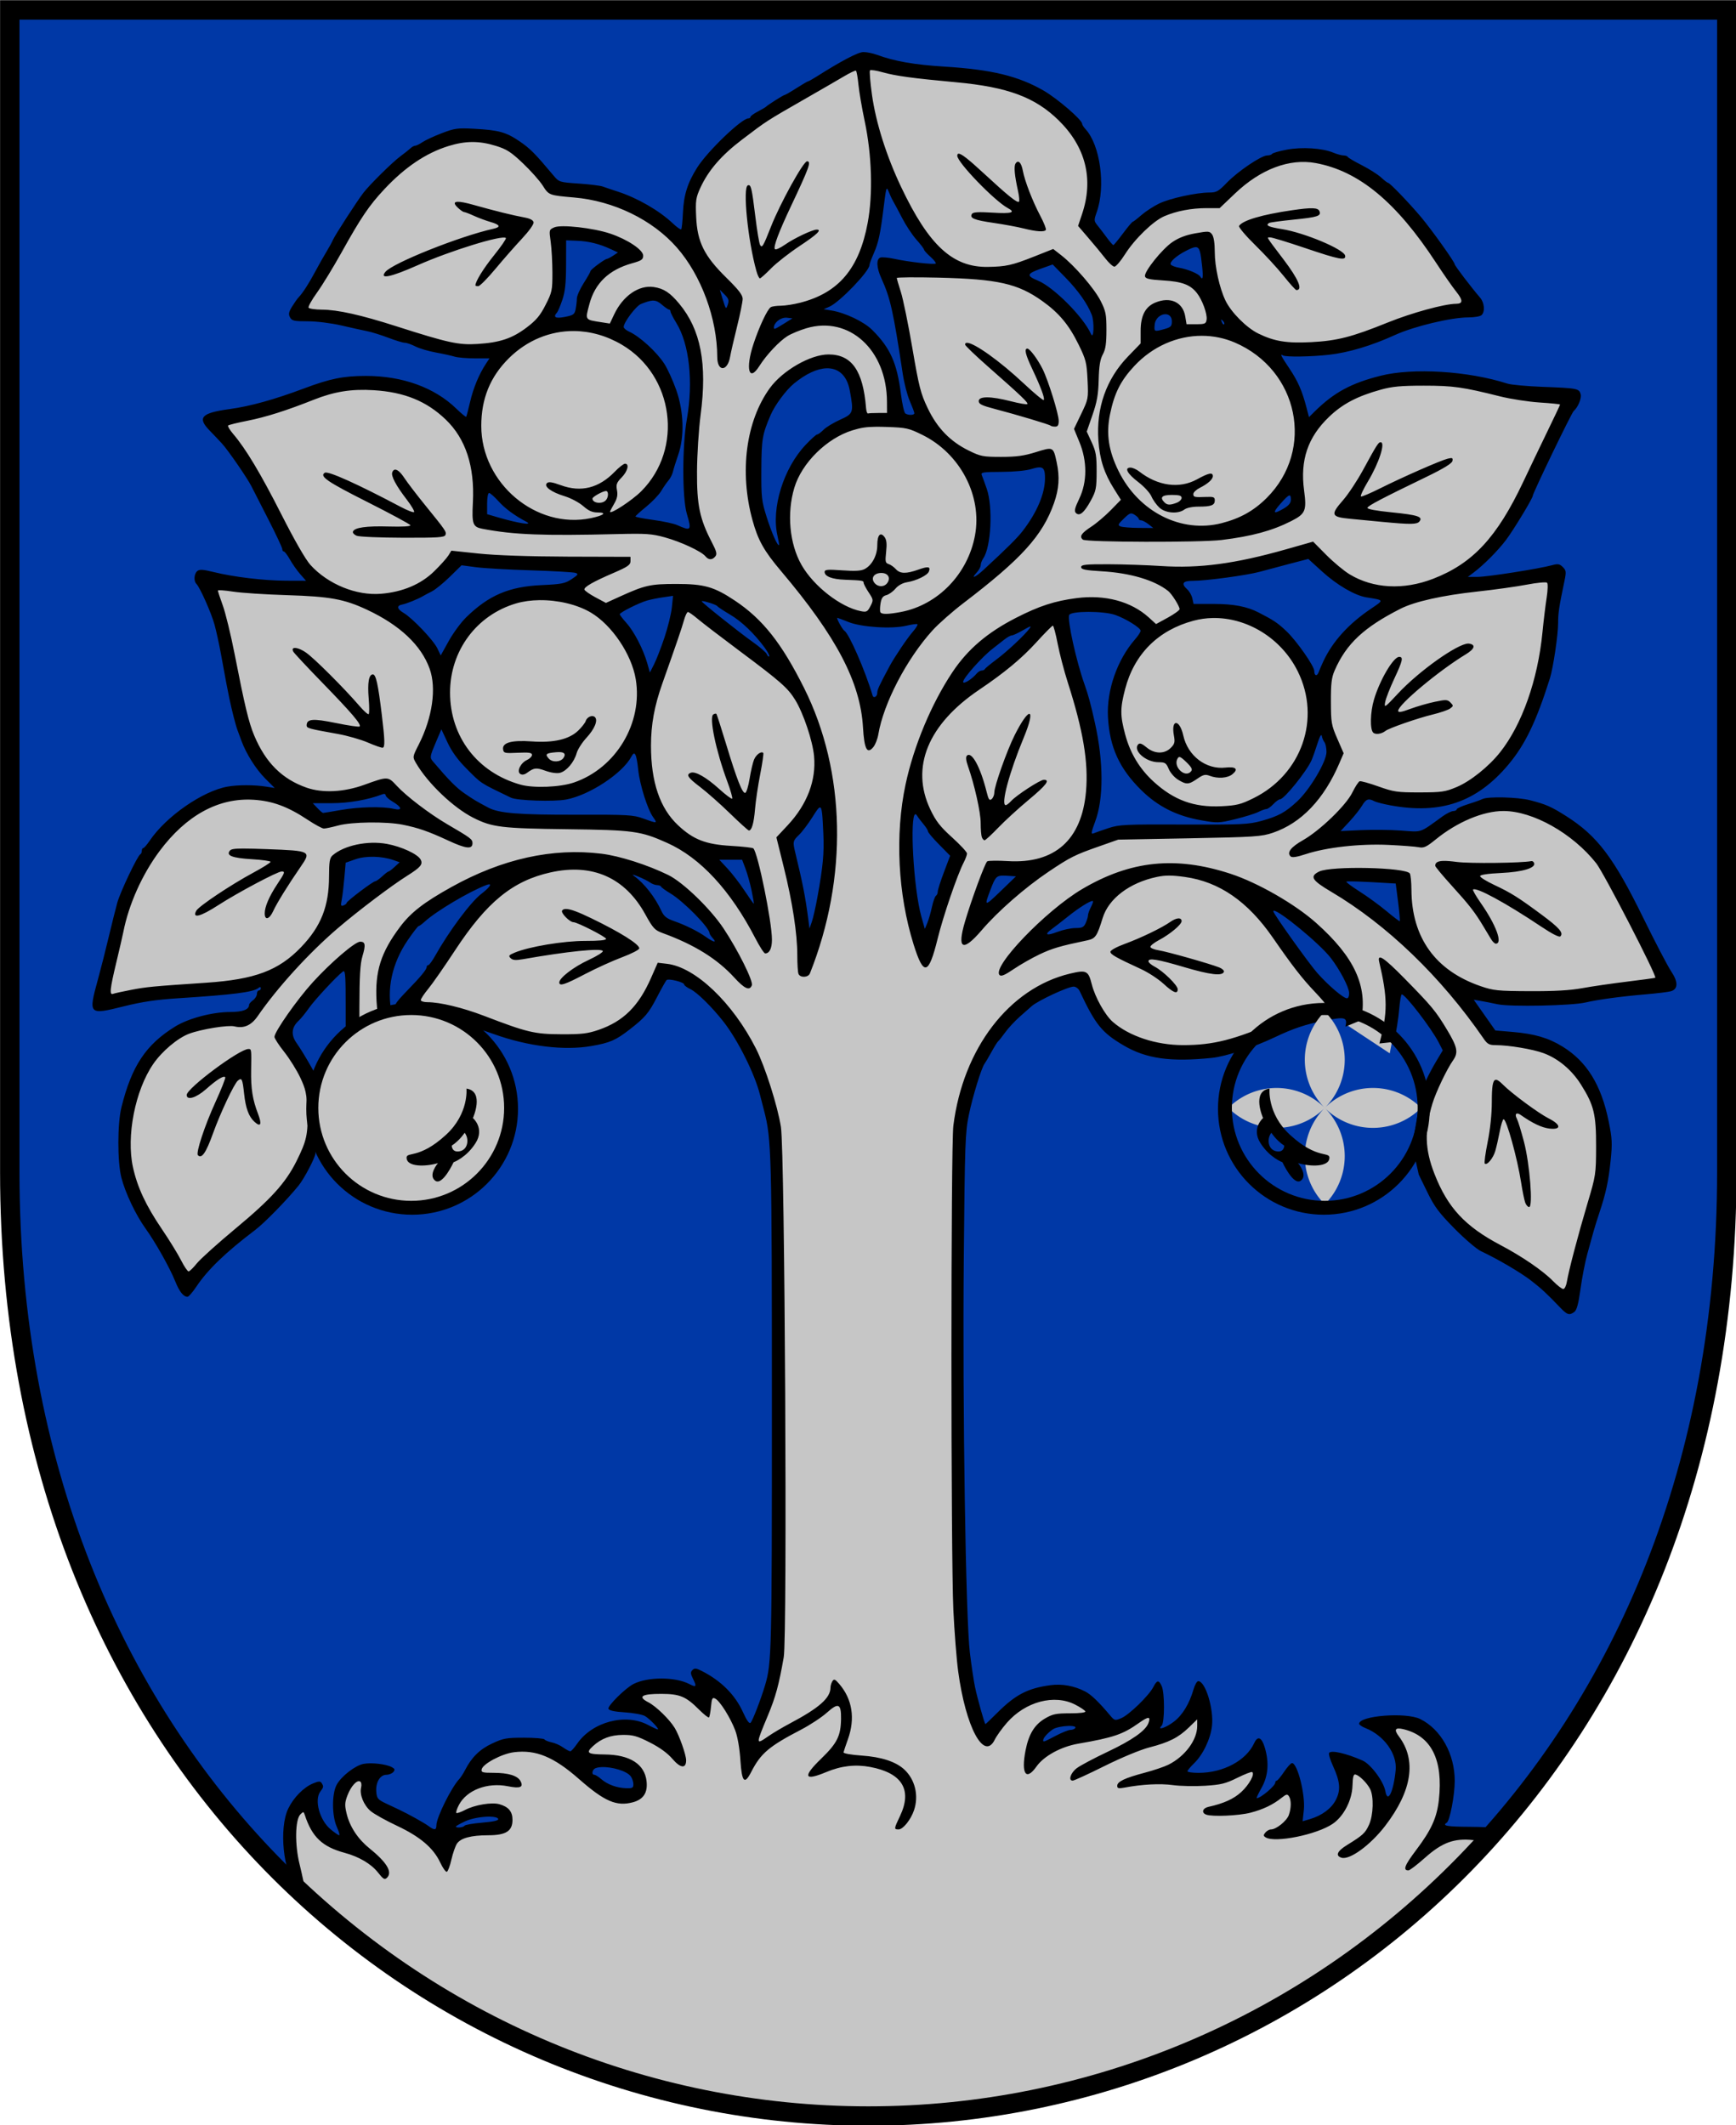 <?xml version="1.0" encoding="UTF-8" standalone="no"?>
<svg
   xmlns:dc="http://purl.org/dc/elements/1.1/"
   xmlns:cc="http://creativecommons.org/ns#"
   xmlns:rdf="http://www.w3.org/1999/02/22-rdf-syntax-ns#"
   xmlns:svg="http://www.w3.org/2000/svg"
   xmlns="http://www.w3.org/2000/svg"
   xmlns:sodipodi="http://sodipodi.sourceforge.net/DTD/sodipodi-0.dtd"
   xmlns:inkscape="http://www.inkscape.org/namespaces/inkscape"
   width="500"
   height="612"
   id="svg2"
   version="1.1"
   inkscape:version="1.0.2 (e86c870879, 2021-01-15, custom)"
   sodipodi:docname="svg.svg">
  <defs
     id="defs4" />
  <sodipodi:namedview
     id="base"
     pagecolor="#f6f3f1"
     bordercolor="#666666"
     borderopacity="1.0"
     inkscape:pageopacity="0"
     inkscape:pageshadow="2"
     inkscape:zoom="0.70710678"
     inkscape:cx="279.09053"
     inkscape:cy="213.19612"
     inkscape:document-units="px"
     inkscape:current-layer="layer1"
     showgrid="false"
     showborder="true"
     inkscape:window-width="1920"
     inkscape:window-height="1017"
     inkscape:window-x="-8"
     inkscape:window-y="-4"
     inkscape:window-maximized="1"
     inkscape:showpageshadow="false"
     fit-margin-top="0"
     fit-margin-left="0"
     fit-margin-right="0"
     fit-margin-bottom="0"
     inkscape:document-rotation="0"
     inkscape:snap-global="false" />
  <g
     inkscape:label="Layer 1"
     inkscape:groupmode="layer"
     id="layer1"
     transform="translate(-71.786,-199.862)">
    <g
       id="g4462"
       transform="matrix(1.119,0,0,1.119,-8.522,-23.726)">
      <path
         sodipodi:nodetypes="cszscc"
         inkscape:connector-curvature="0"
         id="path4449"
         d="m 74.284,202.36 c 0,0 0,148.406 0,299.126 0,150.72 106.137,242.936 220.974,242.936 114.837,0 220.974,-92.217 220.974,-242.936 0,-150.72 0,-299.126 0,-299.126 z"
         style="color:#000000;display:inline;overflow:visible;visibility:visible;fill:#0038a6;fill-opacity:1;stroke:none;stroke-width:3.997;marker:none;enable-background:accumulate" />
      <path
         id="path4016"
         d="m 299.969,247.875 c 1.133,0.259 1.019,1.944 1.656,2.75 2.297,4.251 4.388,8.671 7.75,12.219 0.697,1.214 1.555,2.296 2.656,3.188 0.592,0.448 1.721,1.853 0.469,2.156 -4.559,0.156 -9.013,-1.157 -13.5,-1.656 -1.324,-0.183 -0.926,1.729 -0.781,2.469 1.031,3.235 2.732,6.278 3.344,9.688 1.778,7.224 2.204,14.753 4.031,21.969 0.398,1.952 1.749,3.717 1.969,5.688 -0.579,1.169 -2.558,0.887 -3.344,0.062 -1.428,-3.908 -1.15,-8.311 -2.562,-12.25 -1.731,-5.368 -5.656,-10.193 -10.938,-12.344 -2.766,-1.339 -5.793,-1.744 -8.812,-2.156 2.44,-0.867 4.732,-2.036 6.531,-3.938 2.366,-2.318 4.994,-4.65 6.562,-7.625 0.684,-2.821 2.335,-5.355 2.688,-8.281 0.828,-3.838 0.872,-7.8 1.781,-11.594 0.129,-0.161 0.261,-0.39 0.5,-0.344 z m -83.062,13.281 c 0.174,0.008 0.357,-0.008 0.531,0 4.512,-0.049 9.048,0.774 13.031,2.938 2.152,0.466 0.397,1.248 -0.688,1.969 -1.477,0.88 -3.162,1.409 -4.438,2.625 -1.672,1.027 -1.94,3.116 -3.156,4.562 -1.017,1.535 -1.633,3.288 -1.625,5.156 -0.078,1.298 -0.501,2.899 -2,3.156 -1.353,0.184 -3.112,1.083 -4.312,0.094 -0.611,-1.146 0.973,-1.892 1.031,-3 2.417,-5.479 1.377,-11.669 1.625,-17.5 z m 162.531,1.781 c 1.828,0.122 1.774,2.533 2.031,3.844 0.027,1.623 0.742,3.417 0.094,4.969 -0.987,0.732 -1.314,-0.94 -2.188,-1.094 -1.97,-1.271 -4.521,-1.108 -6.5,-2.219 -1.012,-1.068 0.561,-2.314 1.344,-2.938 1.571,-1.065 3.305,-2.291 5.219,-2.562 z m -36.969,4.469 c 0.21,-0.029 0.398,0.003 0.562,0.125 3.969,4.128 8.46,8.23 10.344,13.781 0.231,1.654 0.656,3.625 -0.156,5.156 -1.092,0.681 -1.315,-1.123 -1.812,-1.719 -3.119,-4.708 -7.213,-8.944 -12.031,-11.875 -1.013,-0.684 -3.154,-0.878 -3.156,-2.438 0.737,-1.529 2.865,-1.57 4.219,-2.281 0.599,-0.059 1.402,-0.664 2.031,-0.75 z m -86.531,5.312 1.406,1.344 c 1.145,1.098 3.049,2.509 2.188,4.344 -10e-4,0.882 -1.169,1.683 -1.594,0.594 -0.772,-2.046 -1.331,-4.193 -2,-6.281 z m -16.344,3.969 c 2.032,-0.181 3.177,1.961 4.906,2.562 0.609,1.56 1.477,3.048 2.344,4.531 3.441,7.196 3.449,15.638 2.281,23.406 -1.179,7.538 -1.351,15.292 -0.531,22.875 0.103,1.961 1.508,3.865 1,5.812 -0.889,1.208 -2.565,-0.057 -3.625,-0.375 -3.496,-1.376 -7.454,-1.157 -11,-2.344 -0.707,-0.906 0.956,-1.559 1.406,-2.188 2.554,-1.919 4.741,-4.228 6.375,-6.969 1.938,-1.938 2,-4.818 3.031,-7.219 2.529,-7.83 0.422,-16.425 -3.656,-23.312 -2.479,-3.466 -5.76,-6.423 -9.562,-8.344 -1.237,-0.631 -0.746,-2.109 -0.094,-2.969 1.414,-2.184 3.016,-4.656 5.781,-5.156 0.438,-0.15 0.877,-0.275 1.344,-0.312 z m 132.031,3.5 c 2.359,-0.229 3.157,3.692 1,4.469 -1.252,0.296 -2.734,1.213 -3.969,0.531 -0.741,-1.292 -0.165,-3.172 0.906,-4.156 0.567,-0.506 1.301,-0.829 2.062,-0.844 z m -97.594,0.875 c 1.017,0.087 2.066,0.269 3.094,0.375 -2.041,1.088 -3.88,2.79 -6.062,3.5 -1.248,-0.349 -0.453,-2.092 0.25,-2.688 0.719,-0.704 1.698,-1.185 2.719,-1.188 z m 112,0.5 c 1.205,0.009 1.996,2.645 0.281,2.156 -0.539,-0.424 -1.342,-1.956 -0.281,-2.156 z M 284.438,294.094 c 3.055,-0.259 5.628,2.255 6.25,5.094 0.355,2.259 1.316,4.683 0.531,6.938 -1.169,1.948 -3.765,2.173 -5.5,3.469 -1.43,0.734 -2.417,2.112 -3.875,2.75 -6.47,5.51 -10.178,14.085 -9.906,22.562 -0.05,1.853 0.892,3.637 0.719,5.469 -0.975,0.838 -1.562,-0.868 -1.906,-1.531 -2.026,-4.725 -3.848,-9.731 -3.594,-14.969 0.07,-5.563 -0.466,-11.429 2.062,-16.562 2.397,-5.61 6.809,-10.703 12.719,-12.75 0.814,-0.265 1.642,-0.443 2.5,-0.469 z m 54.656,25.5 c 1.651,-0.232 2.23,1.654 2.094,2.969 -0.051,5.972 -3.396,11.388 -7.188,15.781 -3.35,3.465 -6.784,6.87 -10.5,9.938 -0.561,0.775 -2.164,0.514 -1.469,-0.562 0.804,-0.933 1.693,-1.907 1.75,-3.188 0.754,-1.627 1.712,-3.196 1.875,-5.031 0.934,-5.768 0.786,-11.936 -1.75,-17.312 -0.389,-1.378 1.555,-1.376 2.438,-1.375 4.118,-0.074 8.337,0.059 12.281,-1.156 0.155,0.002 0.314,-0.064 0.469,-0.062 z m -141.5,6.594 c 1.921,0.702 2.895,2.835 4.531,4 1.759,1.633 4.019,2.586 5.938,3.969 0.464,1.114 -1.19,1.047 -1.844,0.844 -3.263,-0.543 -6.441,-1.563 -9.625,-2.469 0.209,-2.005 -0.428,-4.322 0.594,-6.156 0.103,-0.095 0.259,-0.211 0.406,-0.188 z m 206,0.656 c 1.294,0.244 1.041,2.235 0.375,3.031 -1.095,1.074 -2.547,2.13 -4.094,2.281 -1.213,-0.537 0.146,-1.934 0.625,-2.531 0.964,-0.907 1.748,-2.438 3.094,-2.781 z m -40.75,4.625 c 1.123,0.028 2.023,1.028 2.594,1.781 1.832,0.336 3.082,1.987 4.562,3 -3.403,-0.202 -6.935,0.318 -10.25,-0.531 -1.127,-0.451 -0.36,-1.793 0.344,-2.25 0.824,-0.718 1.59,-1.854 2.75,-2 z m 45.75,11.656 0.156,0.156 0.031,0.031 c 4.392,4.001 8.956,8.55 14.969,9.812 1.174,0.423 3.077,-0.013 3.781,1.219 -0.019,1.369 -1.939,1.784 -2.75,2.625 -5.954,3.918 -10.942,9.495 -13.312,16.312 -0.266,1.021 -1.76,1.026 -1.875,-0.062 -0.239,-2.347 -2.144,-4.146 -3.312,-6.062 -2.704,-3.914 -6.258,-7.225 -10.656,-9.156 -5.234,-2.8 -11.393,-2.165 -17.125,-2.25 -0.171,-1.766 -0.851,-3.448 -2.219,-4.562 -0.854,-0.753 -0.359,-2.165 0.781,-2.219 6.185,-0.361 12.384,-1.064 18.438,-2.375 4.352,-1.182 8.733,-2.317 13.094,-3.469 z m -218.25,1.688 0.219,0.031 c 9.717,1.494 19.662,0.921 29.406,1.938 1.046,0.136 1.05,1.473 0.156,1.844 -2.413,2.227 -5.846,2.156 -8.938,2.281 -6.092,0.109 -12.257,1.994 -16.875,6.094 -4.198,3.229 -6.728,7.973 -9.188,12.594 -1.709,-4.51 -5.283,-7.834 -8.844,-10.938 -1.187,-0.576 -3.932,-2.554 -1.656,-3.594 3.321,-0.835 6.509,-2.468 9.375,-4.375 2.291,-1.75 4.255,-3.887 6.344,-5.875 z m 54.75,7.781 c 0.335,-0.008 0.52,0.129 0.344,0.625 -0.425,6.353 -2.532,12.498 -5.156,18.25 -0.621,0.78 -1.506,4.221 -1.781,1.625 -1.247,-5.307 -3.646,-10.373 -7.375,-14.375 -0.974,-0.885 0.243,-1.793 1.062,-2.125 3.348,-2.002 7.078,-3.274 10.969,-3.656 0.419,0.098 1.379,-0.33 1.938,-0.344 z M 252.438,354 c 2.01,0.239 3.955,1.035 5.469,2.344 4.944,2.748 9.186,6.748 12.094,11.594 0.668,0.699 -0.22,1.941 -0.969,1.094 -1.553,-2.458 -4.446,-3.752 -6.625,-5.625 -3.53,-2.821 -7.282,-5.469 -10.531,-8.594 -0.227,-0.444 0.157,-0.793 0.562,-0.812 z m 98.938,2.781 c 3.867,-0.088 7.837,0.386 11.125,2.531 1.16,0.824 2.953,1.415 3.312,2.906 -0.806,2.169 -2.847,3.616 -3.906,5.656 -4.518,7.13 -5.872,16.222 -3.125,24.25 2.219,6.42 7.138,11.717 12.938,15.156 4.205,2.298 8.957,3.509 13.719,3.688 4.043,-0.506 8.036,-1.777 11.781,-3.344 1.693,-0.278 2.403,-2.364 4.094,-2.688 3.026,-2.745 5.553,-6.089 7.531,-9.656 1.038,-2.137 1.257,-4.699 2.594,-6.656 1.233,-0.477 0.928,1.35 1.562,1.938 1.488,2.641 0.006,5.662 -1.312,8.031 -2.993,5.497 -7.377,10.824 -13.625,12.531 -5.893,2.019 -12.282,1.234 -18.406,1.438 -6.822,0.11 -13.718,-0.361 -20.5,0.344 -2.213,0.359 -4.226,1.497 -6.375,2 -1.224,-0.464 -0.161,-2.041 0,-2.875 2.833,-7.28 2.123,-15.468 0.875,-23.031 -0.966,-5.482 -2.469,-10.823 -4.281,-16.062 -1.298,-4.756 -2.753,-9.583 -3.031,-14.531 0.125,-1.522 2.152,-1.331 3.25,-1.531 0.593,-0.036 1.187,-0.078 1.781,-0.094 z m -64.156,1.531 c 2.558,0.875 5.104,2.059 7.875,2.188 3.998,0.533 8.077,0.381 11.969,-0.531 0.788,-0.326 1.743,0.387 1.125,1.188 -1.714,2.489 -3.726,4.794 -5.281,7.406 -1.823,3.006 -3.678,6.05 -4.875,9.344 0.219,1.04 -1.035,2.492 -1.969,1.5 -1.94,-5.535 -3.856,-11.235 -6.844,-16.312 -1.089,-1.23 -2.268,-2.641 -2.531,-4.312 -0.068,-0.237 0.323,-0.485 0.531,-0.469 z m 49.688,2.25 c 1.211,0.182 0.209,1.486 -0.281,1.938 -3.238,3.698 -7.198,6.658 -10.969,9.781 -0.526,0.851 -1.852,0.378 -2.312,1.375 -1.056,0.982 -2.269,2.449 -3.844,2.312 -1.004,-0.756 0.272,-1.948 0.719,-2.656 3.075,-3.928 6.798,-7.399 11,-10.156 1.947,-0.542 3.655,-1.76 5.5,-2.562 0.06,-0.022 0.124,-0.035 0.188,-0.031 z m -151.625,26.094 c 0.075,-0.019 0.141,0.008 0.219,0.094 l 0.281,0.562 c 1.613,3.949 3.789,7.728 6.969,10.594 2.343,2.825 5.678,4.424 8.938,5.906 2.977,1.834 6.608,1.383 9.969,1.594 3.807,0.168 7.632,-0.336 11.031,-2.125 4.527,-2.265 9.075,-5.257 11.594,-9.688 0.889,-0.922 1.77,0.45 1.781,1.312 0.659,4.976 1.524,10.068 3.906,14.562 0.436,0.614 1.755,2.153 0.375,2.469 -2.472,-0.422 -4.701,-1.851 -7.281,-1.781 -10.656,-0.519 -21.4,0.439 -32,-0.875 -4.088,-0.58 -7.503,-3.165 -10.844,-5.406 -3.008,-2.428 -5.567,-5.397 -7.938,-8.438 -0.647,-1.919 0.963,-3.745 1.469,-5.531 0.518,-0.701 1.003,-3.114 1.531,-3.25 z m -14.875,17 c 1.047,-0.156 0.967,1.141 1.781,1.469 1.018,0.871 2.923,1.352 3.031,2.906 -0.774,1.33 -2.6,0.131 -3.75,0.219 -5.616,-0.643 -11.21,0.441 -16.719,1.281 -1.488,-0.805 -2.433,-2.365 -3.688,-3.5 6.449,0.151 13.117,0.051 19.156,-2.344 0.072,-0.01 0.113,-0.04 0.188,-0.031 z m 112.312,3.469 c 1.356,0.276 0.959,2.207 1.188,3.219 0.596,6.264 0.243,12.559 -1,18.719 -0.685,3.951 -1.364,7.917 -3.031,11.594 -0.927,-7.313 -2.173,-14.591 -4.031,-21.719 -0.529,-1.487 -0.499,-3.319 0.906,-4.312 2.231,-2.055 3.497,-5.056 5.469,-7.312 0.149,-0.09 0.321,-0.188 0.5,-0.188 z m 24.594,1.75 c 1.132,0.273 1.401,1.806 2.281,2.5 1.247,1.245 1.567,3.007 2.969,4.125 1.397,1.503 2.872,2.972 4.281,4.469 -1.233,3.405 -2.711,6.776 -3.5,10.281 -1.475,1.805 -1.297,4.426 -2.188,6.531 -0.422,1.223 -1.012,2.395 -1.5,3.594 -2.827,-8.52 -3.458,-17.562 -3.531,-26.5 0.193,-1.596 -0.246,-3.616 0.875,-4.906 0.104,-0.037 0.198,-0.103 0.312,-0.094 z m -140.625,10.938 c 0.321,-0.017 0.642,-0.011 0.969,0 2.752,-0.042 5.371,0.772 7.906,1.75 -1.35,1.323 -2.759,2.528 -4.344,3.5 -1.026,1.046 -2.218,1.872 -3.531,2.469 -2.15,1.539 -4.484,3.027 -6.281,4.938 -0.399,0.852 -2.221,1.562 -2.375,0.219 0.539,-3.704 0.871,-7.44 1.188,-11.188 2.109,-0.798 4.224,-1.572 6.469,-1.688 z m 89.031,0.781 h 1.125 6.219 c 1.574,3.845 2.765,7.906 3.219,12.031 -0.973,0.945 -1.582,-0.978 -2.156,-1.531 -2.425,-3.804 -5.231,-7.299 -8.406,-10.5 z m -21.125,3.844 c 2.181,0.421 3.956,1.91 5.969,2.656 0.865,-0.061 1.579,0.362 2.094,0.969 4.395,2.752 8.306,6.283 11.469,10.375 0.718,0.953 0.778,2.197 1.781,2.969 0.709,0.672 -0.172,1.657 -0.938,1.094 -2.755,-1.648 -5.434,-3.511 -8.5,-4.594 -2.014,-0.678 -4.399,-1.435 -5.125,-3.688 -1.665,-3.537 -4.169,-6.607 -7.219,-9 -0.215,-0.329 0.093,-0.82 0.469,-0.781 z m 95.062,0.219 c 1.583,-0.011 3.14,0.22 4.719,0.312 -2.786,2.476 -5.226,5.43 -8.219,7.625 -1.092,0.466 -1.23,-1.099 -0.781,-1.75 0.875,-1.926 1.144,-4.392 2.844,-5.812 0.422,-0.272 0.942,-0.368 1.438,-0.375 z m 89.625,1.5 c 4.048,0.032 8.085,0.376 12.125,0.594 0.317,3.456 1.16,6.912 1.062,10.375 -0.654,0.848 -1.684,-0.568 -2.344,-0.906 -3.657,-3.187 -7.75,-5.795 -11.688,-8.562 -0.793,-0.32 -0.892,-1.592 0.156,-1.469 0.229,-0.011 0.458,-0.026 0.688,-0.031 z m -66.438,5.031 c 1.282,0.137 0.444,1.754 0.094,2.406 -0.984,1.638 -0.561,4.268 -2.438,5.312 -1.73,0.479 -3.644,0.169 -5.344,0.844 -1.376,0.254 -2.828,1.458 -4.219,0.844 -0.695,-1.132 1.121,-1.863 1.781,-2.5 3.272,-2.314 6.214,-5.372 9.969,-6.875 0.046,-0.011 0.109,-0.033 0.156,-0.031 z m 46.719,2.531 c 2.138,0.509 3.779,2.286 5.562,3.5 4.839,3.916 9.841,7.995 12.625,13.688 0.799,1.807 2.422,3.955 1.375,5.969 -0.981,1.013 -2.251,-0.408 -3.094,-0.938 -6.248,-4.817 -10.389,-11.712 -14.969,-18.031 -0.619,-1.243 -1.967,-2.31 -2.094,-3.719 0.062,-0.272 0.318,-0.466 0.594,-0.469 z m 37.375,67.406 c 2.284,4.63 4.299,9.563 8.156,13.156 3.183,3.16 6.238,6.658 10.5,8.344 6.243,3.229 12.247,7 16.969,12.25 1.071,0.8 1.831,2.565 3.281,2.656 1.775,-0.585 1.494,-2.917 1.938,-4.375 1.011,-8.79 3.839,-17.222 6.406,-25.625 1.181,-4.741 1.932,-9.654 1.812,-14.562 -0.924,-7.521 -3.129,-15.505 -8.938,-20.781 -4.382,-4.111 -10.423,-5.995 -16.312,-6.281 -1.482,-0.248 -3.242,-0.028 -4.562,-0.562 -2.076,-2.968 -4.15,-5.955 -6.25,-8.906 4.403,0.642 8.725,1.94 13.219,1.719 6.589,-0.037 13.241,0.049 19.688,-1.438 6.256,-1.144 12.688,-1.234 18.938,-2.312 1.598,-0.555 0.767,-2.558 0.125,-3.562 -6.574,-10.725 -10.605,-23.034 -18.5,-32.906 -3.773,-4.579 -8.838,-8.19 -14.281,-10.562 -4.824,-1.779 -10.118,-2.152 -15.188,-1.562 -2.216,0.954 -4.744,1.352 -6.812,2.562 -0.522,0.996 -1.946,0.489 -2.688,1.25 -2.988,1.6 -5.525,5.059 -9.281,4.656 -6.506,-0.642 -13.047,-0.339 -19.562,-0.031 2.553,-2.694 5.057,-5.351 7.062,-8.438 0.986,-1.302 2.615,-0.512 3.75,0.031 8.689,2.422 18.769,2.316 26.312,-3.156 7.576,-5.272 12.356,-13.51 15.312,-22.094 1.763,-4.603 3.088,-9.323 3.625,-14.25 0.795,-4.417 0.347,-8.971 1.5,-13.344 0.223,-2.079 1.239,-4.162 0.969,-6.25 -0.49,-1.074 -1.726,-1.51 -2.781,-0.969 -6.341,1.39 -12.81,2.446 -19.281,3 -0.981,-0.177 -4.085,0.382 -3.625,-0.281 5.761,-4.082 10.656,-9.287 14.125,-15.469 1.624,-2.578 3.089,-5.185 4.125,-8.031 3.128,-6.625 6.172,-13.354 9.719,-19.75 1.054,-1.093 2.153,-2.905 1.438,-4.406 -1.748,-0.976 -3.959,-0.583 -5.906,-0.844 -5.131,-0.292 -10.432,-0.057 -15.312,-1.812 -9.052,-2.198 -18.609,-3.043 -27.844,-1.5 -6.738,1.321 -13.311,4.186 -18.125,9.219 -0.813,0.383 -2.301,3.215 -2.5,1.375 -1.061,-4.789 -2.721,-9.504 -5.719,-13.438 -0.367,-0.975 -1.883,-2.038 -1.219,-3.156 0.782,-0.233 1.411,0.585 2.25,0.344 7.694,0.322 15.476,-0.712 22.625,-3.594 4.368,-1.789 8.691,-3.774 13.344,-4.781 3.949,-1.053 8.023,-1.647 12.094,-1.781 1.105,0.106 1.8,-0.807 1.625,-1.844 -0.153,-2.434 -2.547,-3.852 -3.719,-5.812 -1.733,-2.144 -3.359,-4.366 -4.656,-6.781 -4.626,-6.887 -9.754,-13.528 -15.938,-19.062 -1.763,-1.02 -3.134,-2.701 -5.031,-3.594 -1.946,-1.114 -4.11,-2.061 -5.844,-3.406 -2.552,-0.177 -4.876,-1.732 -7.5,-1.75 -3.685,-0.347 -7.591,-0.17 -11.031,1.188 -0.928,0.737 -2.285,0.346 -3.219,1.156 -3.909,2.055 -7.189,5.022 -10.312,8.062 -1.877,1.467 -4.454,0.57 -6.594,1.219 -4.631,0.753 -9.429,1.859 -13.094,4.969 -1.581,1.423 -3.479,2.492 -4.594,4.406 -1.038,1.256 -1.883,2.731 -3.156,3.75 -1.37,-0.248 -1.959,-1.978 -2.844,-2.875 -0.769,-1.57 -3.005,-2.739 -2.562,-4.719 2.271,-6.058 2.072,-12.987 -0.25,-19 -0.561,-1.881 -2.159,-3.164 -3.031,-4.844 -0.776,-1.716 -2.583,-2.794 -3.906,-4.094 -5.689,-5.15 -13.003,-8.144 -20.531,-9.25 -9.494,-1.555 -19.433,-0.802 -28.531,-4.344 -0.968,-0.27 -1.933,-0.507 -2.938,-0.5 v 1e-4 c -3.916,1.115 -7.294,3.592 -10.812,5.625 -2.513,1.612 -5.217,2.836 -7.688,4.531 -2.441,1.199 -4.76,2.69 -6.969,4.281 -1.196,0.75 -2.691,1.214 -3.469,2.438 -2.494,0.642 -4.221,2.859 -6.156,4.469 -4.857,4.605 -9.776,10.04 -10.562,16.969 -0.41,2.311 7e-4,4.877 -0.781,7.094 -0.988,0.581 -1.912,-0.782 -2.656,-1.281 -5.245,-4.918 -11.975,-7.85 -18.812,-9.75 -3.368,-0.682 -7.019,-0.27 -10.344,-1.219 -2.046,-1.185 -3.146,-3.514 -4.812,-5.125 -3.436,-4.037 -8.018,-7.795 -13.562,-8.062 -3.891,-0.299 -8.017,-0.95 -11.656,0.844 -2.358,0.766 -4.439,2.12 -6.625,3.188 -1.567,0.326 -2.524,1.948 -3.906,2.719 -3.688,3.135 -7.252,6.449 -10.156,10.312 -3.089,4.486 -6.116,9.143 -8.656,13.969 -2.672,4.276 -4.604,9.036 -8,12.844 -0.606,1.144 -2.42,2.679 -1.219,4 1.774,0.836 3.955,0.189 5.875,0.5 5.15,0.386 10.198,1.763 15.188,2.906 3.01,0.885 5.882,2.237 8.969,2.781 2.735,1.262 5.618,2.157 8.625,2.594 3.099,0.851 6.265,1.317 9.5,1.156 1.036,0.268 4.415,-0.73 2.781,1 -3.086,4.222 -4.464,9.283 -5.625,14.312 -0.099,1.104 -1.268,0.677 -1.75,0.094 -3.046,-2.905 -6.415,-5.633 -10.375,-7.156 -7.414,-3.021 -15.936,-3.501 -23.688,-1.625 -6.747,1.927 -13.168,4.912 -20.062,6.375 -3.706,1.098 -7.759,0.893 -11.312,2.438 -1.319,0.547 -0.382,2.025 0.312,2.688 3.219,3.156 6.059,6.66 8.5,10.469 3.611,5.166 6.056,11.044 9,16.594 0.726,1.486 1.505,3.094 2.031,4.562 1.673,1.29 2.262,3.6 3.688,5.125 0.898,1.179 1.94,2.24 2.906,3.375 -8.987,0.243 -18.03,-0.425 -26.75,-2.625 -0.922,-0.31 -2.375,-0.382 -2.5,0.906 -0.443,1.598 1.234,2.529 1.656,3.938 2.399,4.638 3.985,9.623 4.812,14.781 1.807,8.896 2.78,18.17 6.781,26.375 1.916,3.95 5.084,7.206 8.281,10.219 -6.203,-1.137 -13.074,-1.845 -18.844,1.219 -6.183,3.057 -11.559,7.568 -15.406,13.281 -0.33,0.507 -1.074,0.623 -0.938,1.344 -0.279,0.918 -1.213,1.435 -1.5,2.406 -2.56,4.848 -4.981,9.899 -6,15.344 -1.517,6.797 -3.476,13.523 -5.062,20.281 -0.28,0.951 -0.17,2.598 1.25,2.312 4.761,-0.536 9.322,-2.319 14.125,-2.75 8.317,-1.048 16.841,-0.795 25.062,-2.531 0.931,0.067 1.868,-1.557 2.688,-0.562 0.406,0.759 -0.345,1.442 -0.875,1.688 0.073,1.424 -1.288,2.155 -2.062,3.094 -0.273,2.046 -2.824,2.169 -4.438,2.281 -7.037,-0.016 -14.204,2.172 -19.406,7.062 -5.524,4.887 -8.137,12.263 -9.406,19.344 -0.511,5.499 -0.747,11.251 0.656,16.594 1.624,5.36 4.501,10.121 7.688,14.656 2.725,4.188 4.865,8.696 6.938,13.219 0.389,0.604 1.34,2.075 2.031,0.969 2.156,-2.765 4.069,-5.707 6.656,-8.094 3.87,-4.033 8.641,-7.099 12.719,-10.844 3.431,-3.469 7.021,-6.833 9.688,-10.906 1.269,-2.141 2.486,-4.343 3.188,-6.688 l 0.906,-17.687 c -2.053,-3.79 -4.338,-7.426 -6.594,-11.062 -1.04,-2.053 0.165,-4.365 1.812,-5.656 3.245,-4.274 6.703,-8.474 10.719,-12.062 0.198,-0.17 0.415,-0.349 0.688,-0.344 1.257,0.32 0.775,2.129 0.969,3.094 0.117,5.455 0.038,10.919 0.062,16.375 l 12.406,-5.125 c -1.378,-0.394 -1.229,-2.243 -1.625,-3.344 -1.546,-7.376 1.135,-15.041 5.719,-20.812 0.648,-1.21 1.724,-1.838 2.781,-2.594 4.671,-3.928 10.015,-6.933 15.562,-9.469 0.495,-0.193 0.994,-0.457 1.531,-0.5 1.206,-0.035 0.758,1.482 0.062,1.875 -2.771,2.246 -5.172,4.883 -7.25,7.781 -2.863,3.649 -5.086,7.755 -7.594,11.594 -0.454,0.456 -0.839,0.648 -0.969,1.312 -2.216,3.421 -5.781,5.819 -7.938,9.25 -0.354,1.272 1.274,1.903 2.312,1.688 3.926,-0.117 7.999,0.023 11.688,1.406 l 7.219,2.437 c 4.609,1.375 9.101,3.206 13.875,3.938 6.728,1.171 13.957,1.405 20.375,-1.125 3.146,-1.653 6.048,-3.97 8.438,-6.594 2.203,-2.696 3.196,-6.216 5.344,-8.906 1.657,-0.322 3.519,0.196 4.938,1.094 0.783,1.292 2.57,1.55 3.562,2.688 7.58,6.589 12.779,15.615 15.906,25.094 1.448,5.194 2.752,10.424 2.844,15.844 0.713,19.131 0.402,38.297 0.5,57.438 -0.079,22.783 0.216,45.565 -0.312,68.344 -0.074,4.989 -0.572,9.99 -2.438,14.656 -0.952,2.31 -1.528,4.907 -2.969,6.938 -1.278,0.554 -1.788,-1.389 -2.312,-2.188 -2.19,-5.341 -6.733,-9.594 -12.062,-11.688 -1.023,0.062 -0.664,1.416 -0.219,1.938 0.505,0.697 1.226,2.669 -0.312,2.531 -2.103,-0.921 -4.267,-1.796 -6.625,-1.844 -3.986,-0.286 -8.418,0.253 -11.281,3.281 -1.184,1.161 -2.749,2.365 -3.438,3.781 3.046,0.988 6.618,0.186 9.469,1.844 1.178,1.04 2.726,2.032 3.219,3.562 -0.303,1.169 -1.709,0.029 -2.375,-0.188 -6.335,-3.864 -15.318,-1.174 -19.125,5 -0.548,0.843 -1.516,1.929 -2.531,1.031 -1.569,-1.155 -3.336,-1.883 -5.219,-2.344 -1.656,-1.096 -3.866,-0.649 -5.781,-0.812 -3.071,-0.159 -6.169,0.243 -8.812,1.875 -3.193,1.526 -5.145,4.545 -6.688,7.562 -2.755,3.485 -4.963,7.461 -6.344,11.688 -0.281,0.839 0.044,2.512 -1.312,2.406 -1.757,-0.661 -3.133,-2.082 -4.875,-2.844 -3.045,-1.888 -6.524,-2.946 -9.531,-4.875 -1.321,-1.325 -1.067,-3.599 -0.5,-5.219 0.47,-1.425 1.864,-2.153 3.281,-2.156 0.55,-0.1 1.398,-0.786 0.406,-1 -2.523,-0.858 -5.48,-1.302 -8.031,-0.312 -2.887,1.54 -5.936,3.969 -6.094,7.562 -0.414,3.134 0.106,6.322 1.406,9.156 0.413,0.709 -0.254,1.682 -1,1.062 -3.663,-2.016 -6.136,-6.435 -5.312,-10.625 0.024,-0.949 1.303,-1.533 1.125,-2.438 -0.321,-1.156 -1.617,-0.05 -2.281,0.094 -4.069,2.198 -6.764,6.67 -6.812,11.312 -0.176,4.605 0.172,9.504 2.656,13.5 0.756,0.552 0.524,1.3 0.188,2.062 40.17,38.013 92.704,58.844 147.219,58.844 61.179,0 119.899,-26.213 161.406,-73.531 -0.203,-0.31 -0.386,-0.635 -0.594,-0.938 -4.059,-0.531 -8.245,0.092 -12.281,-0.625 -0.97,-0.261 -0.582,-1.391 0.094,-1.688 1.315,-3.537 1.804,-7.433 1.781,-11.219 -0.282,-6.051 -3.528,-12.437 -9.344,-14.812 -4.116,-1.015 -8.604,-0.766 -12.688,0.219 -0.415,0.187 -1.53,0.403 -1.438,0.875 2.207,1.103 4.551,2.117 6.188,4.062 2.519,2.567 3.718,6.367 2.812,9.906 -0.426,1.714 -0.438,3.884 -1.875,5.094 -1.346,0.383 -1.443,-1.519 -1.688,-2.375 -1.124,-2.691 -2.871,-5.274 -5.406,-6.812 -2.544,-0.995 -5.135,-2.247 -7.906,-2.125 0.758,3.39 3.383,6.648 2.344,10.312 -1.094,4.25 -5.356,6.513 -9.344,7.438 -1.746,0.899 -0.302,-2.039 -0.531,-2.969 0.288,-3.928 -0.495,-7.946 -2.156,-11.5 -0.416,-0.944 -1.007,0.439 -1.375,0.75 -0.819,1.221 -1.814,2.575 -2.812,3.5 -0.885,1.817 -2.728,3.052 -4.406,4.094 -0.659,0.557 -1.739,0.14 -1.25,-0.75 1.211,-2.539 2.836,-5.083 2.688,-8.031 -0.132,-2.158 -0.316,-4.594 -1.688,-6.344 -0.853,0.187 -0.886,1.599 -1.5,2.188 -3.556,5.184 -10.442,7.296 -16.531,6.469 -1.099,-0.032 -1.046,-1.242 -0.281,-1.781 3.429,-3.221 5.92,-7.779 5.75,-12.594 -0.274,-3.059 -0.724,-6.388 -2.719,-8.844 -0.575,-0.457 -0.737,0.85 -0.969,1.188 -1.209,4.545 -4.015,9.367 -8.781,10.75 -1.17,0.248 -1.034,-1.178 -0.344,-1.625 0.616,-3.047 0.548,-6.331 -0.094,-9.375 -0.179,-0.302 -0.491,-1.465 -0.812,-0.656 -1.895,3.452 -4.909,6.173 -8.031,8.5 -1.081,0.684 -2.846,1.598 -3.844,0.281 -2.769,-3.188 -5.567,-6.995 -9.969,-7.875 -4.612,-1.152 -9.659,-0.003 -13.719,2.344 -3.285,1.92 -5.616,5.108 -8.594,7.375 -1.15,-0.701 -0.961,-2.455 -1.531,-3.562 -3.042,-9.849 -3.502,-20.2 -3.75,-30.438 -1.001,-37.666 -1.107,-75.358 -0.406,-113.031 0.012,-5.587 0.803,-11.106 2.469,-16.438 0.941,-3.215 1.786,-6.536 3.781,-9.281 1.046,-2.169 2.447,-4.087 3.969,-5.906 2.229,-2.958 5.074,-5.443 8,-7.719 3.206,-1.803 6.517,-3.669 10.125,-4.5 2.204,0.153 2.505,2.907 3.469,4.406 1.9,4.086 4.59,7.992 8.656,10.188 6.078,4.131 13.699,4.628 20.844,4 7.904,-0.42 15.13,-3.932 22.25,-7.094 4.417,-1.743 9.111,-2.966 13.844,-3.312 1.285,-0.145 1.949,1.234 1.531,2.312 l 10.875,7.188 c 0.841,-4.372 1.755,-8.776 2.094,-13.188 0.249,-0.761 -0.006,-2.353 1.062,-2.438 1.718,0.812 2.7,2.667 3.969,4.031 2.657,3.404 5.217,6.95 7.062,10.875 -2.043,3.458 -4.299,6.855 -5.562,10.688 z M 347.312,643.5 c 0.898,-0.004 2.223,0.487 1.469,1.469 -0.923,0.833 -2.332,0.471 -3.344,1.219 -1.775,0.653 -3.337,2.064 -5.219,2.344 -1.2,-0.695 0.073,-2.202 0.75,-2.812 1.506,-1.781 3.781,-2.145 6,-2.188 0.104,-0.021 0.215,-0.031 0.344,-0.031 z m -120.5,10.625 c 2.677,0.103 5.675,0.592 7.625,2.562 0.64,0.988 1.356,2.775 0.219,3.656 -2.564,0.595 -5.422,-0.198 -7.625,-1.562 -0.955,-0.722 -1.861,-1.56 -3,-1.906 -0.964,-1.073 0.375,-2.689 1.625,-2.656 0.385,-0.07 0.763,-0.085 1.156,-0.094 z m -29.406,12.75 c 0.997,0.044 3.005,-0.1 3.031,1.312 -0.66,1.166 -2.419,0.835 -3.531,1.125 -2.009,0.312 -4.21,0.1 -5.969,1.188 -0.739,0.286 -2.6,0.389 -2.312,-0.844 2.384,-1.973 5.725,-2.696 8.781,-2.781 z"
         style="color:#000000;display:inline;overflow:visible;visibility:visible;fill:#c6c6c6;fill-opacity:1;fill-rule:evenodd;stroke:none;stroke-width:2;marker:none;enable-background:accumulate"
         inkscape:connector-curvature="0"
         sodipodi:nodetypes="cccccccccccccccccccccccccccccccscccccssscccccccsccccccccccccccccccccccccccccccccccccccccccccccccccccccccccccccccccccccccccccccccccccccccccsccccccccccccccccccccccccccccscccccccccccccccccccccssccccccccccscccccccsscccccccccccccccccccccccccccccccccccsccccccccssscccccccsccccccccccccccccccccccscccccsssccccccsscccccccccccccccccccccccccccccccccccccccccccccccccccccccccccccccccccccccccccccccccccccccccccccccccccccccccccccccccccccccccccccccccccccccccccccccccccccccccccccccccccccccccccccccccccccccccccccccccccccccccccccccccccsccccccccccccccccccccccccccccccccccccccccccccccccccccccccccccscccccssscccccsscccccc" />
      <path
         sodipodi:nodetypes="csssscsssssssssssssscsccsscccsssscsscssscssscsssssssssssssssssccssscsscssssssssssssscssssssscscscssssscsssssssssssscsssssscccssssscssssscssssssccsssccsssssscccssscsscscsscscsscsssssssscssccccsscscscsssscsscccsssccsssssssscssssscssscsssssssscscssccccccscsssscscccssccscccccssscccssccccsssssssscsscssssssscsssssccccscscccscssscscssssssssssccssssssccsscssscsssssssccsssssssssssssccssssccssssssssscssssssssscccssssssscsscscsscsssssssscscssssssssssssssccscssscsccscsscccsccsssccssssssscssscccscccccsccccssssssscccscsccccscssscccssssccssssccscccscscccssssssccsssccssccccscssssscssssscsssssccssscccsssssssssssssssssssscscsssssssscssssscssscsssscccccscsssssssccsscccsssssscssssscsccccsscscssssssssssccssscssssssccsscccscsssssssssscccssssssssssscccssccccsssccscsscccsccssscccssssccsccccscsccccccssssssssssscccccssssccccccccccscsccssssssssscsscsccsscssscssssssscccccscccccccssscccssscssssccccsscssscssssssccscsssccssssssssscscsssccsssssssssssscsssssssssssscssssssssssssccsssssssscsssssscsccscsssssssssscsssccsssssssssssccccscssssssssssssssssssssssssscscsssscsssscccccsssscssssssssccccssscsssscsscsscccssssssssssccssssssscccsssscsssscsscssccssssscscssssssssccsssscssssccsssssssssssssscssssssssscsssccscssssssssssccccscsssscscccsscssssssscssssssssssscssscccsssccscccssssssssssssssssssssssscsssssssssssssssssssssscssssssssscsssssssssssscccsccsscccccsscccccssssscssssssscscssssscccsssssscssssccsssscsssscsssssssssccssscsssssccscsssssscsssssssssssccssscccssscccccscscccssssssscccsssscccssccsssssssscssssccscccscccssssssssssssssssccsssssccccssssssssssssssssscssscccscccssssscsssscsssssssccsscsssscssssssssscsssssssssccsscccccssssssssssssscsscscssssscsssscccccsscccscscsssscsscssc"
         inkscape:connector-curvature="0"
         id="path3793"
         d="m 195.328,464.777 c 0.136,0 1.791,0.552 3.672,1.224 8.764,3.132 18.008,4.247 24.997,3.028 4.737,-0.826 6.247,-1.475 9.807,-4.237 4.003,-3.106 4.93,-4.211 7.046,-8.301 1.143,-2.209 2.265,-4.198 2.479,-4.425 0.466,-0.494 4.535,0.52 4.535,1.13 0,0.234 0.734,0.778 1.632,1.208 1.708,0.818 5.47,4.519 8.489,8.364 3.695,4.705 8.081,13.505 9.399,18.83 0.273,1.105 0.745,2.912 1.036,4.017 1.929,7.332 2.02,11.16 2.024,76.026 0.004,63.028 -0.062,66.225 -1.742,71.852 -1.127,3.775 -3.221,9.184 -3.75,9.713 -0.33,0.33 -0.979,-0.582 -1.946,-2.715 -2.042,-4.505 -5.608,-8.067 -10.592,-10.607 -1.454,-0.741 -1.876,-0.791 -2.417,-0.251 -0.54,0.54 -0.515,0.945 0.157,2.291 0.996,1.997 0.816,2.238 -0.957,1.318 -3.657,-1.897 -10.736,-1.897 -14.405,0 -2.076,1.073 -6.662,5.614 -6.418,6.355 0.151,0.458 1.503,0.754 4.205,0.926 2.188,0.139 4.517,0.566 5.178,0.942 1.157,0.656 3.621,3.187 3.358,3.452 -0.07,0.071 -1.231,-0.448 -2.573,-1.161 -5.767,-3.066 -14.326,-0.799 -18.218,4.833 -0.736,1.065 -1.524,1.951 -1.757,1.961 -0.234,0.01 -1.073,-0.434 -1.852,-0.989 -0.779,-0.555 -2.108,-1.147 -2.966,-1.318 -0.857,-0.172 -1.687,-0.513 -1.836,-0.753 -0.149,-0.24 -2.531,-0.439 -5.288,-0.439 -4.507,0 -5.324,0.15 -8.191,1.491 -3.192,1.493 -5.284,3.552 -6.983,6.873 -0.446,0.871 -1.107,1.888 -1.459,2.26 -2.047,2.159 -5.9,9.944 -5.9,11.91 0,1.301 -0.504,1.343 -2.071,0.173 -1.03,-0.769 -5.048,-3.007 -7.469,-4.158 -0.414,-0.197 -1.883,-0.885 -3.264,-1.538 -2.3,-1.087 -2.523,-1.347 -2.668,-3.107 -0.196,-2.386 0.973,-4.362 2.605,-4.362 0.65,0 1.461,-0.327 1.789,-0.722 0.476,-0.574 0.389,-0.821 -0.424,-1.255 -1.46,-0.782 -5.205,-1.212 -7.234,-0.832 -2.179,0.409 -5.776,3.209 -6.951,5.414 -1.255,2.354 -1.22,8.002 0.063,10.827 0.533,1.174 0.796,2.134 0.596,2.134 -0.2,0 -1.178,-0.68 -2.181,-1.506 -2.864,-2.361 -4.286,-7.6 -2.652,-9.76 0.845,-1.117 0.869,-1.306 0.314,-2.181 -0.324,-0.511 -0.782,-0.485 -2.244,0.126 -2.398,1.002 -4.969,3.618 -6.339,6.449 -2.463,5.087 -1.249,16.546 1.96,19.857 1.571,1.621 2.401,2.04 2.401,1.208 0,-0.238 -0.862,-4.391 -1.442,-6.707 -1.261,-5.035 -1.158,-11.505 0.204,-12.867 0.754,-0.754 0.838,-0.737 1.13,0.157 1.858,5.679 4.52,8.198 10.262,9.744 3.672,0.989 6.809,2.837 8.552,5.037 1.412,1.783 1.74,1.979 2.354,1.365 1.455,-1.455 -0.046,-3.941 -4.582,-7.61 -2.97,-2.403 -5.019,-5.554 -5.822,-8.897 -0.51,-2.128 -0.483,-2.837 0.22,-4.676 0.919,-2.406 2.457,-4.071 3.28,-3.562 0.295,0.182 0.401,0.863 0.235,1.522 -0.452,1.801 0.668,4.575 2.464,6.088 0.879,0.741 3.914,2.436 6.747,3.766 5.974,2.805 9.398,5.722 11.157,9.478 0.655,1.398 1.418,2.462 1.695,2.369 0.277,-0.092 0.807,-1.508 1.177,-3.138 0.37,-1.63 1.008,-3.462 1.412,-4.08 0.951,-1.452 3.621,-2.178 8.081,-2.181 4.54,-0.004 6.23,-1.069 6.23,-3.97 0,-2.128 -1.017,-3.346 -3.358,-4.017 -1.966,-0.564 -6.313,0.153 -8.819,1.459 -1.107,0.577 -2.126,0.934 -2.275,0.785 -0.149,-0.149 0.147,-1.088 0.675,-2.087 2.016,-3.816 7.342,-5.839 12.585,-4.786 3.185,0.64 4.101,0.26 3.248,-1.334 -0.743,-1.387 -3.137,-2.118 -6.951,-2.118 -2.8,0 -3.191,-0.117 -3.044,-0.879 0.274,-1.422 5.185,-4.034 8.317,-4.425 5.643,-0.705 10.229,1.177 16.743,6.904 6.549,5.758 9.664,7.111 13.871,5.978 2.719,-0.732 3.847,-2.481 3.515,-5.429 -0.495,-4.394 -4.297,-6.813 -10.78,-6.873 -4.431,-0.041 -4.93,-0.396 -3.013,-2.15 2.158,-1.973 4.539,-2.865 7.705,-2.887 2.588,-0.018 3.653,0.279 6.936,1.946 2.538,1.288 4.534,2.736 5.79,4.205 2.091,2.446 3.546,2.6 3.546,0.377 0,-1.403 -1.764,-6.395 -2.934,-8.317 -1.358,-2.229 -4.8,-5.576 -6.794,-6.606 -2.835,-1.464 -1.735,-2.18 3.342,-2.165 4.787,0.014 6.317,0.653 9.744,4.08 1.24,1.24 2.375,2.129 2.526,1.977 0.151,-0.151 0.385,-1.399 0.518,-2.777 0.211,-2.199 0.358,-2.453 1.13,-2.04 1.199,0.642 3.878,4.928 5.1,8.144 0.612,1.612 1.13,4.607 1.334,7.673 0.38,5.715 1.048,6.423 2.809,2.997 2.452,-4.771 4.552,-6.549 12.804,-10.843 2.321,-1.208 5.315,-3.18 6.669,-4.394 2.946,-2.64 3.676,-2.321 3.625,1.601 -0.057,4.387 -0.999,6.28 -5.1,10.247 -4.856,4.697 -4.426,5.847 1.271,3.468 3.883,-1.621 7.514,-2.041 11.345,-1.318 8.217,1.551 10.862,5.878 7.673,12.6 -1.594,3.36 -1.611,3.468 -0.361,3.468 1.14,0 3.149,-2.521 3.97,-4.974 1.249,-3.731 0.261,-7.858 -2.511,-10.435 -2.183,-2.03 -5.911,-3.245 -10.968,-3.593 -2.718,-0.187 -4.734,-0.548 -4.676,-0.832 0.056,-0.274 0.564,-1.793 1.13,-3.374 1.907,-5.331 1.138,-10.284 -2.212,-14.201 -1.078,-1.26 -1.365,-1.383 -1.773,-0.753 -0.268,0.414 -0.498,1.166 -0.502,1.663 -0.023,2.683 -2.894,5.22 -10.388,9.195 -1.884,0.999 -4.369,2.47 -5.523,3.264 -3.388,2.331 -3.392,2.391 -0.204,-5.272 1.994,-4.795 2.824,-7.836 4.08,-15.001 0.947,-5.403 0.288,-129.99 -0.722,-136.454 -0.845,-5.412 -4.074,-15.551 -6.434,-20.211 -5.956,-11.764 -15.564,-20.931 -22.863,-21.796 l -2.417,-0.282 -1.71,3.892 c -3.213,7.312 -7.132,11.193 -13.51,13.385 -2.797,0.962 -4.333,1.152 -9.603,1.13 -6.907,-0.029 -8.772,-0.48 -19.834,-4.723 -5.516,-2.116 -11.372,-3.531 -14.609,-3.531 -0.942,0 -1.71,-0.242 -1.71,-0.549 0,-0.307 0.855,-1.606 1.914,-2.887 1.06,-1.281 4.154,-5.727 6.873,-9.87 8.197,-12.491 14.864,-17.93 24.62,-20.101 10.748,-2.391 19.147,1.322 24.353,10.764 2.018,3.66 2.46,4.12 4.503,4.864 8.148,2.97 14.019,6.622 18.422,11.439 2.648,2.897 3.95,3.476 4.519,1.993 0.406,-1.058 -3.53,-8.981 -7.265,-14.609 -3.399,-5.122 -10.445,-11.923 -14.279,-13.793 -5.388,-2.627 -12.471,-4.885 -17.135,-5.461 -12.628,-1.558 -25.584,1.311 -38.633,8.568 -7.108,3.953 -10.438,6.534 -13.228,10.247 -4.95,6.585 -6.496,11.472 -6.057,19.144 0.158,2.762 0.58,6.151 0.941,7.532 l 3.013,-4.268 c -1.441,-6.244 9.1e-4,-13.005 4.064,-18.955 1.367,-2.002 2.633,-3.64 2.809,-3.64 0.175,0 0.882,-0.515 1.569,-1.145 2.936,-2.69 11.421,-7.731 15.848,-9.415 0.319,-0.121 0.562,-0.182 0.722,-0.188 0.694,-0.027 -0.075,0.968 -2.009,2.464 -2.759,2.134 -8.275,9.536 -11.879,15.943 -0.738,1.312 -1.525,2.385 -1.757,2.385 -0.232,0 -0.424,0.228 -0.424,0.502 0,0.628 -1.529,2.476 -4.943,5.994 -3.396,3.499 -3.751,4.163 -2.872,5.367 0.588,0.804 1.257,0.927 4.378,0.816 z M 318.491,239.368 c -0.234,0.016 -0.33,0.193 -0.33,0.534 0,1.698 9.605,11.642 13.008,13.463 2.133,1.142 0.998,1.476 -3.907,1.177 -3.646,-0.222 -5.038,-0.141 -5.319,0.314 -0.674,1.09 0.477,1.582 5.555,2.322 2.734,0.399 6.217,1.043 7.736,1.428 3.28,0.831 5.365,0.963 5.727,0.377 0.145,-0.234 -0.508,-1.872 -1.444,-3.64 -1.982,-3.745 -3.995,-8.95 -4.488,-11.612 -0.387,-2.09 -1.187,-2.878 -1.867,-1.836 -0.472,0.723 -0.262,3.045 0.643,7.124 0.294,1.327 0.397,2.537 0.235,2.699 -0.416,0.416 -2.768,-1.47 -9.085,-7.312 -3.88,-3.588 -5.763,-5.084 -6.465,-5.037 z m -38.994,1.961 c -0.949,0 -6.941,10.848 -9.289,16.821 -2.009,5.109 -2.303,5.596 -2.809,4.692 -0.228,-0.408 -0.772,-3.662 -1.208,-7.234 -0.911,-7.456 -1.124,-8.376 -1.93,-8.097 -1.376,0.477 -0.012,14.176 2.197,22.062 0.29,1.036 0.69,1.883 0.894,1.883 0.205,0 1.501,-1.153 2.872,-2.558 1.37,-1.404 4.698,-4.006 7.391,-5.79 4.488,-2.974 5.763,-4.205 4.362,-4.205 -1.101,0 -5.831,2.245 -8.113,3.844 -1.338,0.938 -2.495,1.44 -2.668,1.161 -0.39,-0.63 1.011,-4.367 4.158,-11.031 4.712,-9.979 5.279,-11.549 4.143,-11.549 z m 20.54,7.061 c 0.015,-0.007 0.032,-0.003 0.047,0 0.112,0.019 0.237,0.287 0.408,0.722 0.325,0.829 0.853,1.958 1.177,2.511 0.324,0.552 1.375,2.508 2.322,4.347 0.948,1.838 2.588,4.324 3.656,5.523 1.068,1.2 1.954,2.362 1.961,2.573 0.008,0.211 0.75,1.034 1.648,1.836 0.897,0.802 1.51,1.582 1.365,1.726 -0.349,0.349 -7.045,-0.404 -10.639,-1.193 -1.573,-0.345 -3.212,-0.494 -3.64,-0.33 -1.08,0.414 -0.958,2.638 0.282,5.351 2.304,5.037 3.053,8.372 5.508,24.604 0.355,2.347 1.163,5.483 1.805,6.967 0.642,1.484 1.177,2.897 1.177,3.138 0,0.532 -1.553,0.576 -2.322,0.063 -0.304,-0.203 -0.81,-2.448 -1.13,-4.974 -1.019,-8.044 -2.741,-11.884 -7.391,-16.523 -2.136,-2.131 -6.934,-4.421 -10.498,-5.006 l -2.009,-0.33 1.506,-0.659 c 2.629,-1.159 10.294,-9.136 10.294,-10.717 0,-0.272 0.476,-1.584 1.067,-2.919 1.255,-2.837 1.731,-5.04 2.62,-12.224 0.389,-3.14 0.562,-4.38 0.785,-4.488 z m -110.516,3.358 c -0.983,0.039 -0.943,0.559 0.141,1.569 0.627,0.585 1.326,1.067 1.553,1.067 0.227,0 1.371,0.438 2.542,0.973 1.171,0.535 3.094,1.247 4.268,1.585 2.463,0.708 2.723,1.308 0.753,1.742 -8.581,1.892 -25.909,8.809 -27.805,11.094 -1.667,2.009 1.332,1.384 8.348,-1.726 8.445,-3.744 21.787,-7.854 22.659,-6.983 0.163,0.163 -1.215,2.163 -3.06,4.456 -2.752,3.421 -4.786,6.727 -4.786,7.752 0,0.104 0.321,0.188 0.722,0.188 0.401,0 2.368,-1.977 4.378,-4.394 2.01,-2.417 5.091,-5.926 6.842,-7.799 1.862,-1.992 3.124,-3.757 3.028,-4.252 -0.109,-0.565 -0.929,-0.983 -2.432,-1.255 -2.823,-0.511 -7.524,-1.673 -13.008,-3.217 -1.994,-0.561 -3.378,-0.83 -4.143,-0.8 z m 220.121,1.663 c -1.077,-0.043 -2.739,0.134 -5.272,0.502 -7.78,1.129 -12.797,2.615 -13.683,4.048 -0.179,0.289 1.665,2.485 4.111,4.88 2.446,2.395 5.761,5.985 7.359,7.987 1.598,2.002 3.075,3.64 3.295,3.64 1.707,0 0.551,-2.771 -3.28,-7.83 -4.745,-6.267 -4.423,-5.727 -3.436,-5.727 0.477,0 4.536,1.243 9.023,2.762 8.748,2.962 10.495,3.297 10.231,1.93 -0.316,-1.635 -10.496,-5.909 -16.256,-6.826 -3.507,-0.558 -4.326,-0.957 -3.311,-1.585 0.234,-0.145 3.035,-0.524 6.23,-0.847 6.293,-0.638 7.202,-0.939 6.732,-2.165 -0.183,-0.476 -0.665,-0.726 -1.742,-0.769 z m -192.159,8.254 2.762,0.11 c 3.046,0.115 5.782,0.788 8.677,2.134 l 1.899,0.879 -1.255,0.832 c -0.691,0.453 -1.396,0.816 -1.569,0.816 -0.522,0 -4.225,2.744 -4.237,3.138 -0.006,0.202 -0.791,1.596 -1.757,3.107 -0.967,1.511 -1.757,3.301 -1.757,3.97 0,0.669 -0.147,1.898 -0.314,2.73 -0.268,1.342 -0.58,1.561 -2.762,1.993 -2.445,0.483 -3.139,0.093 -2.024,-1.145 0.236,-0.262 0.85,-1.729 1.365,-3.248 0.713,-2.102 0.946,-4.261 0.957,-9.038 z m 162.094,1.757 c 1.014,0.044 1.224,1.383 1.601,4.896 0.319,2.976 0.176,3.75 -0.502,2.652 -0.443,-0.717 -3.241,-1.883 -5.382,-2.244 -1.026,-0.173 -2.008,-0.552 -2.181,-0.832 -0.386,-0.624 1.393,-2.234 3.892,-3.515 1.051,-0.539 1.808,-0.882 2.354,-0.942 0.075,-0.008 0.152,-0.019 0.22,-0.016 z m -36.859,4.456 3.264,3.342 c 3.301,3.383 5.666,6.733 6.779,9.588 0.723,1.855 0.542,6.605 -0.188,4.959 -1.935,-4.361 -9.618,-12.078 -13.683,-13.746 -2.965,-1.217 -2.861,-1.751 0.612,-2.997 z m -85.676,6.512 1.24,1.24 c 1.026,1.026 1.171,1.478 0.8,2.589 -0.431,1.292 -0.493,1.246 -1.255,-1.24 z m -17.371,2.793 c 0.103,-0.007 0.201,-0.003 0.298,0 0.774,0.025 1.367,0.36 2.134,1.02 0.82,0.705 1.66,1.286 1.867,1.287 0.207,3.4e-4 0.377,0.23 0.377,0.502 0,0.272 0.675,1.599 1.506,2.95 3.345,5.437 4.402,15.11 2.699,24.793 -1.202,6.831 -1.207,20.24 0,24.322 1.279,4.326 1.112,4.507 -2.511,2.887 -0.855,-0.382 -3.623,-0.974 -6.151,-1.318 -2.528,-0.344 -4.58,-0.748 -4.566,-0.894 0.013,-0.146 1.269,-1.284 2.793,-2.526 1.524,-1.243 3.25,-3.05 3.829,-4.017 0.579,-0.967 1.442,-2.209 1.914,-2.762 0.472,-0.552 0.976,-1.569 1.13,-2.26 0.154,-0.69 0.746,-2.59 1.318,-4.221 1.657,-4.724 1.474,-11.217 -0.486,-16.774 -0.845,-2.394 -2.217,-5.41 -3.044,-6.7 -1.97,-3.073 -6.367,-7.095 -9.101,-8.317 -0.759,-0.339 -1.381,-0.88 -1.381,-1.193 0,-1.183 3.193,-5.417 4.456,-5.916 1.304,-0.514 2.198,-0.814 2.919,-0.863 z m 132.013,3.499 c 0.915,-0.015 1.71,0.561 1.71,1.852 0,1.224 -0.271,1.514 -1.883,1.961 -2.658,0.738 -2.717,0.698 -2.542,-1.114 0.163,-1.691 1.539,-2.68 2.715,-2.699 z m -97.727,0.894 c 0.093,-0.002 0.192,-0.01 0.282,0 l 1.491,0.173 -2.009,1.255 c -2.625,1.63 -2.762,1.674 -2.762,1.098 0,-1.199 1.604,-2.502 2.997,-2.526 z m 112.116,0.486 c 0.042,-0.042 0.191,0.068 0.439,0.314 0.343,0.341 0.484,0.74 0.33,0.894 -0.155,0.155 -0.423,-0.117 -0.612,-0.612 -0.136,-0.358 -0.199,-0.554 -0.157,-0.596 z m -166.55,2.95 c 4.17,0.032 8.406,1.21 12.349,3.546 13.38,7.929 15.851,26.764 4.943,37.691 -2.338,2.342 -8.034,6.075 -8.034,5.257 0,-0.127 0.469,-1.037 1.051,-2.024 0.783,-1.327 0.975,-2.247 0.738,-3.515 -0.274,-1.462 -0.09,-1.952 1.208,-3.28 1.559,-1.595 2.029,-3.531 0.863,-3.531 -0.358,0 -1.544,0.928 -2.636,2.056 -4.079,4.215 -8.665,5.38 -13.824,3.499 -2.332,-0.85 -3.22,-0.977 -3.656,-0.534 -0.84,0.856 1.152,2.302 4.613,3.358 1.566,0.478 3.702,1.616 4.739,2.526 1.405,1.234 2.351,1.648 3.735,1.648 2.497,0 1.584,0.761 -1.757,1.459 -14.077,2.94 -28.213,-8.956 -28.213,-23.741 0,-7.011 2.299,-12.66 7.124,-17.433 4.704,-4.654 10.664,-7.03 16.759,-6.983 z m 161.592,1.224 c 2.87,0.006 5.743,0.563 8.458,1.726 16.463,7.057 20.679,27.605 8.222,40.013 -3.308,3.295 -6.826,5.26 -11.58,6.481 -10.378,2.665 -21.338,-2.863 -26.534,-13.385 -2.58,-5.223 -3.243,-9.581 -2.212,-14.609 1.122,-5.476 2.738,-8.691 6.292,-12.49 4.721,-5.046 11.042,-7.748 17.355,-7.736 z m -60.413,1.805 c -0.346,-0.009 -0.534,0.134 -0.534,0.455 0,0.258 2.647,2.8 5.884,5.649 8.612,7.578 10.459,9.343 10.137,9.666 -0.159,0.159 -2.06,-0.169 -4.221,-0.722 -5.203,-1.331 -8.285,-1.343 -8.285,-0.047 0,0.767 0.797,1.149 4.143,2.024 5.585,1.46 14.052,3.994 14.358,4.299 0.136,0.136 0.655,0.251 1.161,0.251 0.687,0 0.926,-0.371 0.926,-1.491 0,-1.76 -2.696,-10.425 -4.143,-13.322 -1.266,-2.537 -3.3,-5.272 -3.923,-5.272 -0.861,0 -0.506,1.515 1.224,5.178 2.243,4.749 3.339,7.692 2.981,8.05 -0.159,0.159 -2.441,-1.724 -5.068,-4.19 -6.305,-5.917 -12.772,-10.48 -14.64,-10.529 z m -36.2,6.559 c 3.063,-0.097 5.275,1.835 5.994,5.727 1.047,5.662 0.944,5.964 -2.479,7.501 -1.662,0.746 -3.58,1.901 -4.252,2.573 -0.673,0.673 -1.415,1.224 -1.663,1.224 -0.249,0 -1.589,1.211 -2.981,2.683 -5.7,6.027 -8.884,16.32 -7.234,23.412 0.287,1.235 0.46,2.301 0.392,2.369 -0.351,0.351 -1.886,-3.121 -3.154,-7.124 -1.329,-4.195 -1.433,-5.078 -1.397,-12.302 0.039,-7.834 0.249,-9.045 2.401,-14.06 1.079,-2.516 3.945,-6.386 5.963,-8.05 3.122,-2.573 6.028,-3.879 8.411,-3.954 z m 12.647,15.048 c 0.817,-0.007 1.746,0.009 2.856,0.047 5.054,0.173 5.666,0.311 9.195,2.056 9.705,4.797 15.399,15.666 13.526,25.828 -1.834,9.955 -9.534,17.929 -19.081,19.74 -3.288,0.623 -4.925,0.641 -5.272,0.078 -0.144,-0.233 -0.133,-1.246 0.031,-2.26 0.226,-1.393 0.592,-1.924 1.491,-2.15 0.654,-0.164 1.704,-0.91 2.338,-1.663 0.709,-0.842 1.854,-1.48 2.981,-1.663 2.44,-0.396 5.259,-1.771 5.633,-2.746 0.495,-1.291 -0.14,-1.411 -2.699,-0.502 -3.162,1.123 -4.704,1.093 -5.806,-0.126 -0.493,-0.545 -1.324,-1.135 -1.852,-1.302 -0.846,-0.269 -0.918,-0.625 -0.643,-3.138 0.227,-2.079 0.115,-3.115 -0.408,-3.813 -1.066,-1.422 -1.867,-0.537 -1.867,2.056 0,2.625 -1.32,5.143 -3.232,6.167 -0.927,0.496 -2.443,0.583 -5.79,0.345 -3.78,-0.268 -4.535,-0.201 -4.535,0.408 0,1.15 1.908,1.887 5.225,2.009 4.485,0.164 4.817,0.222 4.817,0.785 0,0.282 0.576,1.39 1.287,2.464 1.252,1.892 1.26,2.005 0.455,3.562 -0.74,1.431 -1,1.562 -2.417,1.287 -5.24,-1.019 -12.208,-6.439 -15.331,-11.941 -3.079,-5.425 -3.799,-13.238 -1.836,-19.818 1.906,-6.388 8.355,-12.759 14.97,-14.797 2.097,-0.646 3.512,-0.89 5.963,-0.91 z m 129.973,3.986 c -0.578,0 -1.004,0.674 -4.551,7.187 -1.476,2.711 -3.774,6.187 -5.115,7.72 -3.321,3.795 -3.113,4.328 1.883,4.802 2.206,0.209 6.051,0.581 8.536,0.816 6.974,0.659 8.6,0.629 9.227,-0.126 1.008,-1.215 -0.42,-1.683 -7.108,-2.354 -4.075,-0.409 -6.363,-0.834 -6.261,-1.177 0.164,-0.552 3.68,-2.397 15.174,-7.956 4.427,-2.141 6.578,-3.462 6.7,-4.096 0.153,-0.793 -0.023,-0.877 -1.24,-0.581 -1.811,0.442 -11.606,4.747 -17.418,7.657 -2.441,1.222 -4.638,2.155 -4.88,2.071 -0.242,-0.084 0.578,-1.852 1.82,-3.923 2.84,-4.737 4.544,-10.043 3.232,-10.043 z m -87.747,6.465 c 1.097,0.026 1.37,0.842 1.365,2.809 -0.011,3.945 -2.063,8.787 -5.743,13.558 -1.407,1.824 -3.928,4.329 -10.043,9.98 -2.152,1.989 -3.473,2.528 -1.805,0.738 0.563,-0.604 1.036,-1.46 1.036,-1.899 0,-0.439 0.303,-1.244 0.675,-1.789 2.003,-2.938 2.511,-13.153 0.894,-17.857 -0.513,-1.493 -1.092,-3.078 -1.287,-3.531 -0.316,-0.733 0.248,-0.829 5.084,-0.847 3.273,-0.012 6.354,-0.315 7.767,-0.753 0.889,-0.276 1.557,-0.42 2.056,-0.408 z m 23.365,0.063 c -1.671,0 -0.816,1.568 2.04,3.75 1.476,1.128 2.983,2.781 3.358,3.672 0.375,0.891 1.296,2.183 2.04,2.872 1.567,1.452 4.844,1.701 6.449,0.486 0.568,-0.43 2.063,-0.738 3.593,-0.738 3.294,0 4.221,-0.351 4.221,-1.601 0,-0.841 -0.318,-0.966 -2.134,-0.894 -3.125,0.124 -3.389,0.061 -3.389,-0.753 0,-0.407 0.734,-1.115 1.632,-1.569 2.139,-1.083 3.389,-2.207 3.389,-3.044 0,-1.037 -1.093,-0.806 -4.064,0.832 -4.517,2.49 -10.131,1.724 -14.876,-2.009 -0.705,-0.555 -1.724,-1.004 -2.26,-1.004 z m -189.366,0.534 c -0.272,0.051 -0.49,0.275 -0.643,0.675 -0.359,0.935 0.954,3.401 3.703,6.983 1.232,1.605 2.091,3.071 1.914,3.248 -0.177,0.177 -1.736,-0.425 -3.452,-1.334 -11.077,-5.868 -18.693,-9.299 -19.52,-8.787 -1.457,0.901 0.59,2.308 10.859,7.485 6.053,3.052 11.068,5.76 11.157,6.026 0.099,0.296 -2.02,0.43 -5.508,0.33 -5.86,-0.17 -8.923,0.265 -9.274,1.318 -0.111,0.333 0.328,0.809 0.973,1.067 0.645,0.258 5.986,0.485 11.863,0.502 8.988,0.027 10.729,-0.082 10.968,-0.706 0.312,-0.814 0.156,-1.05 -5.382,-7.877 -2.095,-2.583 -4.438,-5.652 -5.21,-6.826 -0.981,-1.491 -1.849,-2.214 -2.448,-2.103 z m 54.371,5.492 c 0.719,0 0.664,1.674 -0.078,2.417 -1.026,1.026 -3.405,0.697 -3.405,-0.471 0,-0.454 2.666,-1.946 3.484,-1.946 z m -30.096,0.502 c 0.277,0 1.352,0.943 2.385,2.087 1.749,1.935 4.141,3.704 7.155,5.288 1.999,1.05 -1.83,0.475 -7.187,-1.083 l -2.856,-0.832 v -2.73 c 0,-1.499 0.225,-2.73 0.502,-2.73 z m 175.745,0.502 c 1.915,0 2.511,0.185 2.511,0.769 0,0.421 -0.578,0.986 -1.287,1.255 -1.692,0.643 -2.408,0.621 -3.138,-0.11 -1.283,-1.283 -0.652,-1.914 1.914,-1.914 z m 30.253,0.141 c 0.284,-0.025 0.377,0.346 0.377,1.067 0,0.849 -0.531,1.517 -1.789,2.26 -2.758,1.627 -3.057,1.259 -0.926,-1.161 1.274,-1.447 1.973,-2.133 2.338,-2.165 z m -40.751,4.629 c 0.271,-0.009 0.536,0.106 0.894,0.33 0.585,0.365 1.067,0.842 1.067,1.051 0,0.21 0.282,0.386 0.628,0.392 0.345,0.006 1.193,0.449 1.883,0.989 l 1.255,0.989 -3.766,-0.031 c -2.071,-0.013 -4.169,-0.182 -4.66,-0.377 -0.787,-0.311 -0.692,-0.547 0.816,-2.009 0.962,-0.933 1.432,-1.319 1.883,-1.334 z m 45.615,11.706 3.515,3.201 c 3.839,3.503 8.477,6.208 11.439,6.685 4.662,0.75 4.612,0.606 1.098,2.981 -5.691,3.848 -9.763,8.341 -12.145,13.401 -0.469,0.997 -1.032,2.299 -1.255,2.903 -0.418,1.131 -1.114,0.922 -1.114,-0.33 0,-1.265 -4.551,-7.761 -7.171,-10.247 -2.254,-2.138 -3.293,-2.831 -7.234,-4.849 -2.921,-1.496 -6.369,-2.158 -11.361,-2.165 h -5.304 l -0.314,-1.428 c -0.171,-0.78 -0.75,-1.805 -1.287,-2.291 -1.679,-1.519 -1.224,-2.235 1.412,-2.228 3.307,0.008 13.862,-1.418 17.198,-2.322 1.519,-0.412 4.955,-1.335 7.642,-2.04 z m -217.94,1.632 3.656,0.486 c 2.015,0.274 8.417,0.642 14.217,0.816 5.8,0.174 10.962,0.476 11.471,0.659 0.789,0.284 0.642,0.511 -1.004,1.601 -1.705,1.129 -2.602,1.31 -7.705,1.538 -8.388,0.374 -13.622,2.599 -19.458,8.301 -1.34,1.31 -3.358,4.062 -4.488,6.104 l -2.056,3.703 -0.847,-1.789 c -1.01,-2.128 -6.408,-7.805 -8.709,-9.164 -1.743,-1.029 -1.865,-1.883 -0.314,-2.165 1.039,-0.189 4.02,-1.395 5.241,-2.118 0.414,-0.246 1.467,-0.807 2.354,-1.255 0.886,-0.448 2.974,-2.141 4.629,-3.766 z m 108.036,1.977 c 1.671,0 2.43,1.165 1.616,2.464 -0.725,1.157 -2.327,1.257 -3.28,0.204 -1.149,-1.269 -0.28,-2.668 1.663,-2.668 z m -53.602,5.884 -0.314,3.013 c -0.173,1.654 -1.03,5.124 -1.899,7.72 -0.868,2.596 -2.07,5.694 -2.668,6.873 l -1.083,2.134 -0.675,-2.385 c -1.016,-3.588 -3.393,-8.176 -5.351,-10.356 -0.957,-1.066 -1.727,-2.083 -1.726,-2.26 0.002,-0.457 4.94,-2.936 7.03,-3.531 0.967,-0.275 2.866,-0.657 4.221,-0.847 z m -34.365,1.114 c 4.667,-0.053 9.646,1.088 13.212,3.201 5.405,3.203 10.489,10.74 11.549,17.135 1.869,11.282 -5.062,22.884 -15.911,26.597 -3.572,1.223 -10.398,1.496 -13.761,0.549 -11.086,-3.121 -18.124,-12.334 -18.124,-23.694 0,-10.756 6.821,-19.963 17.025,-22.957 1.827,-0.536 3.888,-0.808 6.01,-0.832 z m 41.881,0.235 c 0.707,8.3e-4 3.646,0.945 3.876,1.302 0.138,0.215 1.607,1.188 3.264,2.165 3.019,1.781 6.29,4.92 8.944,8.552 0.78,1.067 1.297,2.061 1.145,2.213 -0.152,0.152 -0.424,-0.1 -0.596,-0.549 -0.172,-0.449 -1.82,-1.869 -3.656,-3.17 -3.565,-2.525 -13.118,-10.141 -13.118,-10.451 0,-0.02 0.004,-0.038 0.031,-0.047 0.026,-0.009 0.063,-0.016 0.11,-0.016 z m 99.39,2.777 c 2.543,-0.004 5.414,0.264 6.936,0.8 2.712,0.957 6.511,3.325 6.512,4.064 5e-4,0.308 -0.657,1.309 -1.459,2.228 -4.591,5.259 -7.339,13.167 -6.951,20.054 0.433,7.696 2.932,13.175 8.536,18.704 4.297,4.24 9.121,6.671 15.393,7.783 4.251,0.754 4.599,0.749 8.819,-0.282 2.415,-0.59 5.074,-1.416 5.916,-1.836 0.842,-0.42 1.795,-0.769 2.118,-0.769 0.324,0 1.125,-0.565 1.773,-1.255 0.649,-0.69 1.426,-1.255 1.742,-1.255 1.037,0 6.841,-7.199 8.097,-10.043 0.305,-0.69 0.987,-2.601 1.506,-4.252 0.594,-1.89 1.014,-2.634 1.13,-2.009 0.101,0.547 0.406,1.282 0.69,1.632 0.284,0.35 0.518,1.477 0.518,2.511 0,2.47 -4.278,9.678 -7.548,12.71 -3.065,2.842 -4.845,3.811 -9.211,5.021 -3.22,0.892 -5.097,0.984 -19.96,0.926 -15.092,-0.059 -16.622,0.011 -19.395,0.926 -1.657,0.547 -3.388,1.16 -3.844,1.349 -0.697,0.29 -0.635,-0.212 0.439,-3.091 2.177,-5.835 2.159,-15.26 -0.063,-25.263 -1.117,-5.029 -1.715,-7.239 -2.746,-10.137 -2.07,-5.816 -4.406,-16.4 -3.907,-17.7 0.207,-0.539 2.415,-0.812 4.959,-0.816 z m -64.618,1.538 c 0.107,0 1.38,0.48 2.84,1.067 3.355,1.35 11.192,1.856 14.938,0.957 1.428,-0.343 2.7,-0.517 2.84,-0.377 0.14,0.14 -0.4,1.019 -1.208,1.946 -1.411,1.617 -4.702,6.497 -5.947,8.819 -2.766,5.155 -3.185,6.065 -3.185,6.889 0,0.976 -0.962,1.525 -1.208,0.69 -1.854,-6.292 -6.054,-15.932 -7.265,-16.68 -0.52,-0.321 -2.149,-3.311 -1.805,-3.311 z m 96.566,0.047 c 8.842,-0.187 17.704,5.15 21.952,13.746 6.012,12.165 1.007,26.487 -11.408,32.623 -3.254,1.608 -4.324,1.874 -8.238,2.071 -7.026,0.353 -12.227,-1.537 -17.465,-6.324 -3.621,-3.309 -6.025,-7.298 -7.328,-12.161 -1.301,-4.854 -1.306,-6.719 0,-11.706 2.359,-9.005 8.52,-15.14 17.606,-17.559 1.606,-0.428 3.243,-0.656 4.88,-0.69 z m -46.965,2.197 c 0.235,-0.056 0.151,0.129 -0.157,0.534 -1.37,1.796 -5.735,5.879 -8.536,7.971 -1.519,1.135 -2.842,2.225 -2.934,2.432 -0.092,0.207 -0.459,0.377 -0.816,0.377 -0.357,0 -0.948,0.357 -1.302,0.785 -1.225,1.476 -3.484,2.863 -3.484,2.134 0,-0.968 4.934,-6.507 7.642,-8.568 0.818,-0.622 2.115,-1.638 2.887,-2.26 0.772,-0.621 1.683,-1.13 2.009,-1.13 0.325,0 1.642,-0.617 2.934,-1.365 0.964,-0.559 1.522,-0.855 1.757,-0.91 z m 112.744,4.378 c -2.824,0.101 -12.65,7.072 -18.061,12.883 -3.417,3.67 -3.579,3.762 -3.28,2.165 0.173,-0.921 1.216,-3.601 2.322,-5.963 2.177,-4.646 2.41,-5.665 1.287,-5.665 -1.487,0 -4.992,5.946 -6.496,11.015 -0.954,3.215 -1.059,7.618 -0.204,8.473 0.593,0.593 2.157,0.377 3.185,-0.439 0.892,-0.708 8.329,-3.291 12.114,-4.205 1.984,-0.479 4.018,-1.181 4.519,-1.553 0.855,-0.635 0.873,-0.732 0.078,-1.538 -0.765,-0.776 -1.152,-0.785 -4.017,-0.188 -1.744,0.363 -4.582,1.178 -6.308,1.82 -2.343,0.872 -3.138,0.997 -3.138,0.502 0,-1.585 10.518,-10.371 17.371,-14.515 2.335,-1.412 2.681,-2.51 0.879,-2.777 -0.076,-0.011 -0.16,-0.019 -0.251,-0.016 z m -302.063,1.13 c -0.482,0.041 -0.65,0.36 -0.298,0.973 0.222,0.387 3.602,4.009 7.516,8.034 7.518,7.731 10.047,10.698 9.54,11.204 -0.17,0.17 -2.914,-0.24 -6.104,-0.894 -5.933,-1.217 -7.532,-1.078 -7.532,0.612 0,0.728 0.495,0.855 8.003,2.197 2.47,0.441 5.972,1.444 7.783,2.228 1.811,0.784 3.521,1.383 3.797,1.318 0.61,-0.144 0.548,-1.997 -0.251,-8.568 -0.955,-7.85 -1.495,-10.294 -2.291,-10.294 -1.042,0 -1.414,2.153 -1.067,6.261 0.169,2.001 0.171,3.783 0,3.954 -0.171,0.171 -1.23,-0.766 -2.354,-2.071 -3.974,-4.619 -11.644,-12.282 -13.777,-13.761 -1.208,-0.838 -2.346,-1.246 -2.966,-1.193 z m 108.272,16.916 c -0.141,0.027 -0.313,0.091 -0.471,0.188 -1.142,0.705 0.65,9.338 3.578,17.229 0.852,2.297 1.425,4.303 1.271,4.456 -0.154,0.154 -1.663,-0.977 -3.358,-2.511 -3.312,-2.998 -6.142,-4.601 -7.297,-4.158 -1.283,0.492 -0.761,1.266 2.432,3.688 1.726,1.309 5.172,4.364 7.657,6.779 2.486,2.415 4.667,4.39 4.864,4.394 0.735,0.014 1.281,-1.866 1.585,-5.523 0.172,-2.071 0.772,-6.105 1.334,-8.976 0.562,-2.871 0.917,-5.329 0.785,-5.461 -0.528,-0.528 -1.845,0.427 -2.385,1.742 -0.315,0.767 -0.821,2.968 -1.13,4.88 -0.308,1.912 -0.811,3.555 -1.114,3.656 -0.726,0.242 -2.179,-3.465 -4.959,-12.632 -1.251,-4.126 -2.366,-7.592 -2.479,-7.705 -0.056,-0.056 -0.172,-0.074 -0.314,-0.047 z m 80.812,0.047 c -0.574,0.082 -1.913,1.874 -3.719,5.461 -1.972,3.916 -5.241,13.124 -5.241,14.75 0,0.63 -0.31,1.411 -0.69,1.726 -0.561,0.466 -0.805,0.125 -1.287,-1.82 -1.588,-6.409 -3.859,-10.577 -5.084,-9.352 -0.332,0.332 -0.237,1.242 0.282,2.715 1.662,4.71 3.264,11.849 3.264,14.593 0,1.578 0.131,3.235 0.298,3.672 0.168,0.437 0.482,0.785 0.706,0.785 0.224,0 1.8,-1.447 3.499,-3.217 1.699,-1.77 5.213,-4.99 7.814,-7.155 4.577,-3.811 5.632,-5.194 3.939,-5.194 -0.953,0 -7.082,3.989 -8.442,5.492 -0.516,0.571 -1.132,1.036 -1.365,1.036 -1.334,0 0.895,-8.39 4.613,-17.323 1.732,-4.162 2.062,-6.259 1.412,-6.167 z m -112.618,0.581 c -0.625,0.074 -1.3,0.571 -1.522,1.271 -0.151,0.475 -1.019,1.581 -1.914,2.448 -2.339,2.264 -6.329,3.193 -11.957,2.793 -5.205,-0.369 -7.639,0.305 -7.391,2.04 0.14,0.983 0.415,1.036 3.797,0.879 2.9,-0.135 3.64,-0.022 3.64,0.549 0,0.395 -0.577,0.986 -1.271,1.302 -1.676,0.764 -2.74,2.983 -1.726,3.609 0.465,0.288 1.077,0.179 1.726,-0.298 1.814,-1.333 2.359,-1.385 4.77,-0.518 1.424,0.512 2.912,0.716 3.703,0.518 1.677,-0.421 3.648,-2.735 4.284,-5.037 0.27,-0.978 1.414,-2.764 2.526,-3.97 2.111,-2.29 3.019,-4.498 2.197,-5.319 -0.162,-0.162 -0.368,-0.248 -0.596,-0.267 -0.086,-0.007 -0.177,-0.011 -0.267,0 z m 150.435,1.773 c -0.583,-0.006 -0.953,1.049 -0.565,3.17 0.323,1.764 0.215,2.217 -0.8,3.232 -1.635,1.635 -4.2,1.58 -6.245,-0.141 -1.084,-0.912 -1.73,-1.173 -2.087,-0.816 -1.557,1.557 1.873,4.645 5.163,4.645 1.726,0 1.998,0.194 2.652,1.757 0.401,0.961 1.487,2.189 2.401,2.746 2.149,1.31 2.729,1.283 4.943,-0.251 1.542,-1.069 2.055,-1.189 3.201,-0.753 2.084,0.792 4.572,0.616 5.837,-0.408 1.624,-1.315 0.904,-2.012 -1.773,-1.71 -5.008,0.565 -9.693,-2.991 -10.874,-8.269 -0.475,-2.121 -1.268,-3.196 -1.852,-3.201 z m -189.099,1.616 1.585,3.405 c 1.069,2.295 2.634,4.456 4.786,6.622 4.057,4.083 3.369,3.632 11.549,7.579 1.556,0.751 11.006,1.064 14.185,0.471 5.998,-1.119 14.525,-6.734 16.806,-11.063 0.856,-1.625 1.3,-0.741 1.757,3.468 0.418,3.851 2.394,10.115 3.829,12.13 1.184,1.663 1.088,1.678 -2.558,0.345 -2.54,-0.928 -3.933,-1.007 -17.323,-0.973 -14.636,0.037 -19.805,-0.376 -22.502,-1.805 -3.143,-1.665 -3.712,-2.009 -6.12,-3.656 -2.121,-1.451 -3.998,-3.341 -8.16,-8.238 -0.86,-1.012 -0.827,-1.265 0.769,-5.006 z m 30.222,5.869 c 1.432,-0.007 1.854,0.476 1.24,1.444 -0.732,1.152 -2.867,1.28 -3.813,0.235 -1.05,-1.16 -0.74,-1.421 1.899,-1.648 0.246,-0.021 0.47,-0.03 0.675,-0.031 z m 159.771,1.271 c 0.336,0.022 0.826,0.415 1.742,1.302 1.355,1.314 1.647,1.875 1.224,2.385 -1.544,1.86 -4.761,-1.255 -3.452,-3.342 0.146,-0.232 0.285,-0.358 0.486,-0.345 z m -204.712,9.493 c 0.229,0.011 0.377,0.135 0.377,0.345 0,0.315 0.768,1.029 1.71,1.585 2.522,1.488 2.71,2.457 0.377,1.914 -2.851,-0.663 -8.928,-0.531 -13.636,0.298 -2.347,0.413 -4.407,0.753 -4.566,0.753 -0.159,3.7e-4 -0.811,-0.565 -1.459,-1.255 l -1.193,-1.255 h 4.88 c 4.357,0 9.335,-0.866 13.008,-2.275 0.191,-0.073 0.364,-0.116 0.502,-0.11 z m 112.163,3.484 c 0.543,-6.9e-4 0.641,1.94 0.863,6.685 0.237,5.071 -0.066,8.381 -1.538,16.508 -0.444,2.452 -1.081,5.251 -1.412,6.214 l -0.612,1.757 -0.314,-2.448 c -0.752,-5.736 -1.43,-9.198 -3.327,-17.01 -0.704,-2.898 -0.651,-3.116 0.941,-4.645 0.794,-0.762 2.362,-2.837 3.484,-4.613 0.971,-1.539 1.543,-2.447 1.914,-2.448 z m 24.542,1.742 c 0.124,-0.024 0.264,0.087 0.424,0.345 0.313,0.507 1.089,1.523 1.71,2.26 0.621,0.736 1.129,1.552 1.13,1.82 3.4e-4,0.268 1.286,1.787 2.856,3.374 l 2.84,2.887 -1.585,4.205 c -0.88,2.316 -1.601,4.582 -1.601,5.021 0,0.439 -0.213,0.924 -0.471,1.083 -0.258,0.159 -0.725,1.474 -1.036,2.919 -0.31,1.445 -0.847,3.293 -1.193,4.111 l -0.628,1.491 -0.894,-3.17 c -2.069,-7.374 -3.017,-26.059 -1.553,-26.346 z m -172.999,8.834 c -2.364,0.002 -3.112,0.162 -3.421,0.534 -1.052,1.268 0.598,1.91 5.665,2.212 2.639,0.157 4.802,0.462 4.802,0.675 0,0.213 -1.977,1.462 -4.394,2.762 -5.82,3.131 -14.102,8.657 -14.734,9.839 -1.113,2.079 1.065,1.523 5.68,-1.459 4.973,-3.213 15.225,-8.662 16.304,-8.662 0.944,0 0.836,0.302 -1.098,3.217 -2.118,3.191 -3.264,5.863 -3.264,7.563 0,1.892 1.214,1.552 2.197,-0.612 0.915,-2.015 3.844,-6.739 7.046,-11.376 2.786,-4.036 2.628,-4.119 -8.536,-4.535 -2.829,-0.105 -4.827,-0.158 -6.245,-0.157 z m 33.658,2.118 c 1.744,0.039 3.525,0.33 5.053,0.863 l 1.569,0.549 -1.287,1.177 c -0.705,0.654 -1.407,1.193 -1.569,1.193 -0.162,0 -0.903,0.565 -1.648,1.255 -0.745,0.69 -1.548,1.255 -1.773,1.255 -0.577,0 -7.375,5.136 -7.375,5.571 0,0.197 -0.37,0.488 -0.816,0.659 -0.693,0.266 -0.753,0.047 -0.439,-1.569 0.202,-1.039 0.5,-3.593 0.675,-5.665 l 0.33,-3.766 2.511,-0.879 c 1.332,-0.469 3.026,-0.682 4.77,-0.643 z m 88.893,0.769 h 2.934 2.934 l 0.863,2.275 c 0.478,1.251 1.185,3.781 1.569,5.618 0.384,1.837 0.646,3.374 0.581,3.421 -0.065,0.047 -1.127,-1.444 -2.369,-3.327 -1.243,-1.883 -3.227,-4.459 -4.394,-5.712 z m 186.259,0.298 c -1.43,0.057 -1.993,0.459 -1.993,1.255 0,0.235 1.906,2.533 4.237,5.1 4.514,4.969 5.956,6.818 8.113,10.419 0.744,1.243 1.66,2.768 2.04,3.389 0.38,0.621 0.914,1.13 1.193,1.13 1.855,0 0.086,-4.81 -3.813,-10.388 -1.26,-1.802 -2.177,-3.393 -2.04,-3.531 0.742,-0.742 8.449,3.443 17.559,9.54 2.736,1.831 4.625,2.798 4.911,2.511 0.892,-0.892 -0.21,-2.174 -4.77,-5.555 -6.027,-4.468 -7.9,-5.649 -12.239,-7.689 -1.992,-0.936 -3.635,-1.953 -3.64,-2.26 -0.006,-0.358 1.925,-0.651 5.414,-0.816 5.531,-0.262 8.954,-1.296 8.489,-2.558 -0.121,-0.329 -0.438,-0.552 -0.69,-0.502 -2.573,0.506 -15.803,0.659 -19.191,0.22 -1.548,-0.201 -2.72,-0.301 -3.578,-0.267 z m -208.494,3.546 c 0.154,0.013 0.605,0.173 1.381,0.486 1.104,0.445 2.452,1.124 2.997,1.506 0.545,0.382 1.368,0.69 1.836,0.69 0.468,0 0.928,0.175 1.02,0.392 0.092,0.217 1.189,1.016 2.432,1.757 3.342,1.995 10.043,8.81 10.043,10.215 0,0.202 0.375,0.782 0.832,1.287 1.147,1.267 0.255,1.109 -1.757,-0.314 -2.1,-1.484 -5.154,-3.002 -8.254,-4.096 -1.895,-0.669 -2.572,-1.22 -3.232,-2.652 -1.595,-3.46 -4.358,-7.009 -6.92,-8.866 -0.388,-0.281 -0.53,-0.421 -0.377,-0.408 z m 95.358,0.235 c 0.257,0.004 0.54,0.01 0.863,0.031 l 2.369,0.157 -4.001,3.86 c -4.171,4.024 -4.254,4.002 -2.495,-0.596 1.133,-2.961 1.468,-3.48 3.264,-3.452 z m 88.846,1.491 c 1.032,-0.026 3.325,0.04 5.9,0.188 l 6.23,0.361 0.612,4.77 c 0.33,2.621 0.516,4.834 0.424,4.911 -0.092,0.077 -1.626,-1.089 -3.421,-2.589 -1.795,-1.5 -4.903,-3.765 -6.904,-5.037 -2.001,-1.272 -3.545,-2.417 -3.421,-2.542 0.031,-0.031 0.236,-0.054 0.581,-0.063 z m -65.905,5.037 c 0.042,0.004 0.073,0.026 0.094,0.047 0.109,0.109 -0.145,0.822 -0.549,1.601 -0.404,0.778 -0.722,1.717 -0.722,2.087 0,0.37 -0.276,1.258 -0.596,1.961 -0.486,1.067 -0.923,1.271 -2.636,1.271 -1.129,1.4e-4 -3.226,0.453 -4.676,1.004 -2.843,1.081 -3.449,0.725 -1.334,-0.8 0.724,-0.522 2.588,-1.974 4.143,-3.217 2.777,-2.22 5.653,-4.015 6.277,-3.954 z m -135.497,2.056 c -0.516,-0.009 -0.858,0.137 -1.036,0.424 -0.373,0.604 1.96,2.975 2.934,2.981 0.98,0.006 8.395,3.79 8.395,4.284 0,0.363 -1.826,0.54 -5.398,0.534 -5.537,-0.011 -14.426,1.468 -18.124,3.013 -1.528,0.638 -1.673,0.83 -1.051,1.428 0.553,0.532 1.307,0.589 3.232,0.251 11.396,-2.001 20.012,-2.882 20.493,-2.103 0.165,0.268 -1.487,1.312 -3.672,2.322 -3.845,1.779 -7.532,4.61 -7.532,5.774 0,1.045 1.41,0.58 6.622,-2.15 2.846,-1.491 7.155,-3.442 9.572,-4.347 2.417,-0.904 4.394,-1.927 4.394,-2.275 0,-1.073 -4.909,-4.146 -12.396,-7.767 -3.276,-1.584 -5.298,-2.349 -6.434,-2.369 z m 182.148,0.455 c 1.307,-0.162 11.85,8.478 14.687,12.177 2.341,3.052 4.653,7.461 4.707,8.976 0.028,0.796 -0.203,1.381 -0.565,1.381 -0.924,-9e-4 -4.843,-3.347 -7.673,-6.559 -2.18,-2.474 -11.282,-15.236 -11.282,-15.817 0,-0.093 0.038,-0.146 0.126,-0.157 z m -24.604,1.977 c -0.536,0.041 -1.263,0.351 -2.056,0.91 -2.132,1.505 -7.551,4.126 -11.627,5.618 -2.153,0.788 -3.766,1.667 -3.766,2.056 0,0.674 1.359,1.451 7.877,4.456 1.854,0.855 4.453,2.55 5.774,3.766 2.543,2.341 3.672,2.773 3.672,1.428 0,-1.012 -3.712,-4.649 -5.916,-5.806 -0.896,-0.47 -1.616,-1.092 -1.616,-1.381 0,-0.931 2.211,-0.574 9.258,1.506 6.68,1.972 9.788,2.337 10.168,1.177 0.101,-0.307 -0.438,-0.809 -1.208,-1.114 -2.443,-0.967 -13.363,-4.061 -15.582,-4.409 -1.174,-0.184 -2.134,-0.584 -2.134,-0.894 0,-0.31 0.969,-1.075 2.165,-1.71 2.896,-1.536 5.869,-4.023 5.869,-4.911 0,-0.499 -0.343,-0.731 -0.879,-0.69 z m 47.09,26.189 c 1.713,-8.786 -1.719,-16.229 -11.565,-25.012 -5.461,-4.872 -15.058,-10.383 -22.094,-12.679 -14.104,-4.603 -25.714,-3.398 -38.162,3.954 -9.375,5.537 -23.313,20.058 -21.246,22.125 0.416,0.416 1.357,0.013 3.64,-1.538 1.7,-1.154 4.714,-2.872 6.7,-3.813 3.234,-1.533 5.367,-2.148 12.145,-3.562 2.194,-0.458 2.59,-1.024 4.048,-5.774 1.539,-5.013 6.933,-9.098 13.981,-10.576 2.152,-0.451 3.812,-0.456 7.202,0.016 8.826,1.229 16.164,6.295 22.596,15.597 4.993,7.221 7.547,10.518 10.859,13.997 1.644,1.727 2.907,3.219 2.793,3.311 -0.114,0.092 -1.757,0.547 -3.656,1.004 -1.899,0.457 -5.854,1.871 -8.787,3.154 -11.091,4.85 -16.479,6.228 -24.369,6.214 -6.915,-0.013 -13.838,-2.314 -18.03,-5.994 -2.002,-1.758 -4.557,-6.339 -5.398,-9.682 -0.881,-3.501 -1.383,-3.735 -5.633,-2.715 -15.626,3.75 -27.491,19.235 -29.987,39.135 -0.657,5.236 -0.655,110.73 0,124.622 0.26,5.523 0.812,12.641 1.24,15.817 1.938,14.382 6.658,23.183 9.415,17.575 0.475,-0.967 1.884,-2.928 3.138,-4.362 4.763,-5.446 12.2,-7.418 17.559,-4.66 1.352,0.696 2.53,1.487 2.62,1.757 0.098,0.295 -1.487,0.486 -3.97,0.486 -3.578,0 -4.462,0.184 -6.418,1.334 -2.701,1.588 -4.191,4.044 -5.006,8.222 -1.173,6.013 0.132,7.94 2.809,4.143 1.909,-2.708 6.307,-5.114 10.749,-5.884 9.138,-1.585 11.506,-2.402 15.66,-5.351 2.439,-1.732 3.078,-1.709 2.401,0.078 -0.738,1.948 -4.194,4.377 -10.498,7.359 -3.472,1.643 -7.042,3.537 -7.94,4.221 -1.595,1.216 -2.242,3.201 -1.036,3.201 0.334,0 4.005,-1.682 8.16,-3.75 4.384,-2.182 9.249,-4.2 11.58,-4.802 5.051,-1.303 7.467,-2.526 10.168,-5.147 l 2.134,-2.071 v 1.695 c 0,3.612 -3.146,7.842 -7.422,9.98 -1.028,0.514 -3.788,1.448 -6.135,2.071 -5.105,1.355 -7.03,2.273 -7.03,3.358 0,0.66 0.342,0.745 1.883,0.455 4.541,-0.854 9.164,-1.09 12.428,-0.643 1.933,0.265 5.662,0.336 8.285,0.173 4.082,-0.254 5.276,-0.544 8.269,-2.024 1.924,-0.952 3.66,-1.63 3.86,-1.506 0.762,0.471 -0.746,3.245 -2.793,5.131 -1.939,1.787 -4.528,2.96 -8.458,3.829 -1.507,0.333 -1.862,1.507 -0.596,1.993 1.534,0.589 8.385,0.297 11.408,-0.486 3.268,-0.847 5.773,-2.045 8.034,-3.844 1.2,-0.955 1.481,-1.012 1.883,-0.377 0.619,0.979 0.602,2.994 -0.031,4.802 -0.533,1.521 -3.244,3.719 -4.598,3.719 -0.432,0 -1.082,0.365 -1.444,0.8 -0.544,0.656 -0.535,0.862 0.063,1.24 2.37,1.499 13.193,-0.69 17.292,-3.499 2.824,-1.935 4.95,-6.045 5.068,-9.807 0.072,-2.273 0.261,-2.993 0.769,-2.872 1.003,0.24 2.943,2.152 3.75,3.703 1.007,1.935 0.863,6.755 -0.267,9.242 -0.966,2.128 -1.578,2.699 -5.68,5.225 -2.518,1.551 -3.032,2.734 -1.412,3.248 2.094,0.665 7.442,-3.231 11.251,-8.191 6.922,-9.013 8.133,-16.923 3.531,-23.035 -1.337,-1.776 -0.966,-2.362 1.161,-1.852 7.178,1.723 10.266,7.853 9.132,18.171 -0.504,4.591 -1.93,7.748 -5.916,13.024 -2.903,3.842 -3.403,5.157 -1.914,5.147 0.329,-0.002 2.244,-1.461 4.252,-3.248 4.427,-3.939 7.511,-5.07 12.365,-4.551 2.973,0.318 3.14,0.264 4.551,-1.208 0.805,-0.841 1.313,-1.669 1.13,-1.852 -0.183,-0.183 -3.166,-0.344 -6.622,-0.361 -5.755,-0.027 -7.085,-0.27 -5.822,-1.051 0.794,-0.49 2.056,-7.083 2.056,-10.764 0,-6.936 -3.551,-13.284 -8.897,-15.927 -3.645,-1.802 -15.707,-0.861 -15.707,1.224 0,0.257 0.734,0.758 1.632,1.114 4.787,1.898 8.188,6.644 7.767,10.843 -0.564,5.628 -2.065,8.669 -2.652,5.382 -0.447,-2.505 -3.762,-6.95 -5.869,-7.877 -4.268,-1.878 -8.118,-2.749 -8.615,-1.946 -0.168,0.272 0.287,1.775 1.004,3.342 1.857,4.057 2.034,6.184 0.738,8.725 -1.136,2.227 -3.582,4.043 -6.685,4.959 l -1.867,0.549 0.314,-2.934 c 0.409,-3.909 -1.65,-12.038 -3.044,-12.035 -0.308,5.9e-4 -1.227,1.023 -2.056,2.26 -0.829,1.236 -1.676,2.254 -1.883,2.26 -0.207,0.006 -0.377,0.226 -0.377,0.502 0,0.835 -3.781,4.017 -4.77,4.017 -0.15,0 0.409,-1.195 1.24,-2.668 1.716,-3.04 1.998,-6.482 0.832,-10.388 -0.793,-2.656 -1.826,-3.092 -2.715,-1.145 -2.052,4.493 -7.94,7.661 -14.295,7.673 -1.588,0.003 -2.887,-0.186 -2.887,-0.408 0,-0.222 0.763,-1.137 1.695,-2.04 2.301,-2.23 4.227,-6.262 4.613,-9.619 0.502,-4.368 -1.688,-11.533 -3.531,-11.533 -0.338,0 -0.887,0.96 -1.224,2.134 -1.057,3.675 -2.833,6.593 -5.037,8.285 -2.059,1.581 -4.503,2.385 -3.154,1.036 0.785,-0.785 0.795,-8.457 0.016,-10.168 -0.76,-1.667 -1.215,-1.616 -2.181,0.251 -1.14,2.205 -6.262,7.169 -8.238,7.987 -1.621,0.672 -1.731,0.649 -2.919,-0.769 -2.821,-3.367 -4.857,-5.321 -6.339,-6.088 -2.848,-1.474 -5.988,-2.04 -8.991,-1.632 -5.803,0.788 -8.96,2.417 -13.62,7.061 -1.627,1.621 -3.019,2.95 -3.091,2.95 -0.211,0 -2.047,-6.531 -2.683,-9.54 -0.321,-1.519 -0.911,-5.473 -1.318,-8.787 -1.077,-8.766 -1.916,-63.053 -1.569,-101.681 0.264,-29.404 0.364,-32.263 1.302,-36.797 0.983,-4.749 3.251,-12.134 4.048,-13.165 0.214,-0.276 1.012,-1.632 1.773,-3.013 0.761,-1.381 1.536,-2.624 1.726,-2.762 0.19,-0.138 1.001,-1.16 1.805,-2.275 0.804,-1.115 2.482,-2.923 3.719,-4.017 1.237,-1.094 2.637,-2.332 3.107,-2.746 1.625,-1.432 9.34,-5.021 10.796,-5.021 0.548,0 1.245,0.508 1.538,1.13 4.089,8.687 5.709,10.695 11.314,13.997 5.817,3.427 12.036,4.309 22.721,3.217 3.623,-0.37 10.674,-2.688 16.209,-5.319 4.775,-2.27 7.95,-3.334 12.757,-4.268 5.421,-1.053 5.965,-0.89 5.414,1.553 z m 13.151,32.267 1.677,7.479 2.197,4.503 c 1.832,3.763 2.998,5.326 7.014,9.399 2.649,2.686 5.718,5.307 6.826,5.822 4.052,1.88 10.112,5.424 12.804,7.501 2.716,2.095 4.061,3.347 7.501,6.936 1.885,1.968 2.403,2.128 3.703,1.177 0.616,-0.451 1.068,-2.111 1.585,-5.9 0.395,-2.9 1.184,-6.967 1.757,-9.038 0.574,-2.071 1.295,-4.67 1.601,-5.774 0.306,-1.105 0.984,-3.275 1.506,-4.833 1.669,-4.976 2.354,-8.19 2.887,-13.385 0.46,-4.478 0.407,-5.664 -0.518,-10.2 -1.894,-9.287 -5.616,-15.312 -11.831,-19.144 -3.665,-2.259 -7.218,-3.301 -12.883,-3.782 l -4.441,-0.377 -2.777,-3.954 -2.777,-3.954 1.695,0.282 c 0.929,0.152 2.937,0.552 4.456,0.879 3.225,0.695 19.036,0.374 22.596,-0.455 3.27,-0.761 9.095,-1.549 15.362,-2.087 3.008,-0.258 5.982,-0.623 6.606,-0.8 1.894,-0.539 1.942,-2.384 0.126,-5.084 -0.885,-1.316 -4.167,-7.598 -7.281,-13.95 -7.533,-15.366 -11.762,-20.954 -19.693,-26.001 -3.882,-2.47 -5.245,-3.071 -9.336,-4.127 -3.175,-0.82 -10.891,-1.017 -12.286,-0.314 -0.48,0.242 -2.162,0.84 -3.75,1.334 -1.588,0.493 -2.887,1.087 -2.887,1.318 0,0.231 -0.395,0.43 -0.879,0.439 -0.483,0.009 -1.74,0.631 -2.777,1.381 -6.022,4.357 -5.102,4.05 -10.655,3.64 -2.762,-0.204 -7.394,-0.248 -10.294,-0.11 l -5.272,0.235 2.275,-2.448 c 1.257,-1.352 2.719,-3.198 3.248,-4.095 1.005,-1.704 1.68,-1.943 3.138,-1.145 0.48,0.262 2.347,0.734 4.143,1.067 12.958,2.401 22.28,-0.817 30.395,-10.498 4.311,-5.143 7.183,-11.125 10.67,-22.188 0.849,-2.695 2.118,-11.21 2.118,-14.264 0,-2.554 0.211,-4.002 1.616,-10.733 0.5,-2.394 0.466,-2.767 -0.408,-3.64 -0.812,-0.812 -1.267,-0.885 -2.73,-0.486 -3.445,0.937 -16.675,3.013 -19.175,3.013 h -2.542 l 1.444,-1.083 c 2.646,-1.984 6.307,-5.661 8.411,-8.458 1.931,-2.566 6.857,-10.704 6.857,-11.329 0,-0.676 9.969,-21.327 10.529,-21.811 1.098,-0.949 2.066,-3.257 1.805,-4.299 -0.377,-1.501 -0.825,-1.594 -9.823,-1.93 -4.004,-0.15 -8.072,-0.521 -9.038,-0.832 -10.11,-3.246 -24.302,-4.129 -32.638,-2.024 -7.552,1.907 -11.938,4.267 -16.884,9.117 l -1.553,1.538 -0.628,-2.417 c -1.145,-4.384 -2.208,-6.815 -4.394,-10.074 -2.215,-3.302 -2.511,-3.913 -1.663,-3.389 0.715,0.442 7.21,0.344 11.816,-0.173 5.057,-0.568 10.967,-2.336 16.994,-5.084 4.916,-2.242 14.466,-4.534 18.924,-4.535 1.533,-2.3e-4 3.058,-0.265 3.389,-0.596 0.923,-0.923 0.716,-3.197 -0.408,-4.503 -2.327,-2.706 -6.512,-8.209 -6.512,-8.552 0,-0.597 -5.946,-8.927 -8.709,-12.208 -3.06,-3.635 -7.994,-8.761 -8.442,-8.772 -0.178,-0.004 -0.998,-0.637 -1.82,-1.397 -0.822,-0.759 -3.043,-2.172 -4.943,-3.138 -1.9,-0.967 -3.533,-1.927 -3.625,-2.134 -0.092,-0.207 -0.571,-0.377 -1.067,-0.377 -0.496,0 -1.688,-0.319 -2.652,-0.722 -2.8,-1.17 -8.056,-1.511 -11.988,-0.769 -1.925,0.363 -3.624,0.853 -3.766,1.083 -0.142,0.23 -0.714,0.408 -1.271,0.408 -1.499,0 -7.552,4.089 -10.356,6.998 -2.155,2.236 -2.688,2.542 -4.488,2.542 -3.388,0 -10.255,1.508 -13.008,2.856 -1.422,0.696 -3.467,2.033 -4.535,2.966 -1.068,0.933 -2.06,1.705 -2.213,1.71 -0.153,0.005 -1.283,1.351 -2.511,2.997 -1.228,1.646 -2.341,2.997 -2.479,2.997 -0.138,6.3e-4 -0.879,-0.842 -1.632,-1.867 -0.752,-1.025 -1.832,-2.439 -2.401,-3.138 -0.985,-1.212 -0.984,-1.379 -0.235,-3.499 2.334,-6.615 0.904,-17.21 -2.872,-21.309 -0.493,-0.535 -0.894,-1.166 -0.894,-1.397 0,-1.02 -6.425,-6.547 -9.948,-8.568 -6.522,-3.74 -13.325,-5.392 -25.452,-6.151 -7.859,-0.492 -12.831,-1.364 -17.465,-3.06 -1.041,-0.381 -2.584,-0.69 -3.421,-0.69 l -1.7e-4,-1.1e-4 c -1.365,0 -5.672,2.263 -12.13,6.355 -1.03,0.652 -1.98,1.177 -2.118,1.177 -0.139,0 -1.486,0.791 -2.997,1.757 -1.511,0.967 -2.887,1.757 -3.044,1.757 -0.293,0 -4.318,2.543 -4.77,3.013 -0.138,0.143 -1.098,0.712 -2.134,1.255 -1.036,0.543 -1.883,1.152 -1.883,1.365 0,0.213 -0.255,0.392 -0.549,0.392 -1.718,0 -10.495,8.435 -13.15,12.632 -2.489,3.935 -3.476,7.039 -3.688,11.675 -0.1,2.182 -0.291,4.089 -0.439,4.237 -0.148,0.148 -1.119,-0.528 -2.15,-1.506 -3.453,-3.278 -9.091,-6.544 -14.169,-8.191 -1.519,-0.493 -3.256,-1.075 -3.86,-1.302 -0.604,-0.228 -3.381,-0.577 -6.167,-0.769 -5.037,-0.347 -5.08,-0.349 -6.59,-2.15 -4.681,-5.579 -5.959,-6.884 -8.693,-8.74 -3.486,-2.368 -5.364,-2.875 -11.722,-3.217 -4.202,-0.226 -4.976,-0.124 -8.285,1.145 -2.008,0.77 -4.241,1.808 -4.974,2.307 -0.733,0.499 -1.569,0.91 -1.852,0.91 -0.283,0 -0.812,0.282 -1.177,0.628 -0.365,0.345 -1.563,1.297 -2.668,2.118 -2.08,1.546 -7.831,7.224 -9.478,9.352 -1.592,2.058 -7.357,10.962 -7.861,12.145 -0.262,0.615 -1.033,2.018 -1.71,3.123 -0.677,1.105 -1.957,3.364 -2.84,5.021 -1.643,3.084 -3.227,5.546 -4.284,6.638 -0.327,0.338 -1.084,1.407 -1.679,2.369 -0.863,1.397 -0.971,1.96 -0.534,2.777 0.482,0.9 1.033,1.02 4.551,1.02 2.297,0 5.985,0.454 8.646,1.067 2.552,0.588 5.549,1.258 6.653,1.475 1.105,0.217 3.537,0.964 5.414,1.679 1.877,0.715 3.802,1.302 4.284,1.302 0.481,0 1.722,0.435 2.746,0.957 1.024,0.522 3.392,1.215 5.257,1.553 1.865,0.338 4.032,0.823 4.833,1.067 0.801,0.244 3.148,0.439 5.21,0.439 h 3.75 l -0.91,1.381 c -1.781,2.698 -3.253,6.255 -4.08,9.823 -0.461,1.99 -0.914,3.707 -1.004,3.829 -0.091,0.121 -1.237,-0.819 -2.542,-2.087 -5.607,-5.445 -13.848,-8.426 -23.255,-8.426 -5.828,0 -9.209,0.693 -16.021,3.248 -7.587,2.846 -13.832,4.575 -19.081,5.288 -7.239,0.984 -8.383,2.171 -5.194,5.461 1.054,1.088 2.517,2.621 3.232,3.405 1.599,1.752 6.532,8.913 7.563,10.968 0.416,0.829 2.385,4.673 4.362,8.536 1.977,3.863 3.593,7.309 3.593,7.657 0,0.348 0.183,0.628 0.408,0.628 0.225,0 0.932,0.937 1.569,2.071 0.637,1.134 1.829,2.829 2.652,3.766 l 1.491,1.695 -5.194,-0.016 c -5.74,-0.026 -13.413,-0.951 -18.657,-2.244 -2.691,-0.663 -3.563,-0.716 -4.143,-0.235 -0.834,0.692 -0.962,2.553 -0.235,3.28 0.932,0.932 3.861,7.524 4.676,10.513 0.452,1.657 1.195,5.046 1.648,7.532 1.276,7.007 1.626,8.862 2.134,11.298 0.668,3.206 1.668,7.108 2.118,8.285 0.211,0.552 0.666,1.795 1.02,2.762 1.23,3.358 3.719,7.302 6.135,9.729 l 2.432,2.432 -2.165,-0.345 c -3.008,-0.485 -7.266,-0.489 -9.948,-0.016 -6.434,1.135 -15.853,7.674 -20.085,13.95 -0.69,1.024 -1.425,1.865 -1.632,1.867 -0.207,0.002 -0.377,0.331 -0.377,0.722 0,0.391 -0.169,0.787 -0.377,0.879 -0.702,0.312 -5.163,9.68 -5.931,12.459 -0.42,1.519 -1.411,5.473 -2.197,8.787 -0.785,3.314 -2.049,8.285 -2.809,11.047 -2.475,8.999 -2.365,9.106 6.622,6.857 4.745,-1.188 8.438,-1.728 13.981,-2.087 14.372,-0.93 19.356,-1.567 20.713,-2.636 0.423,-0.333 0.628,-0.317 0.628,0.063 0,0.31 -0.226,0.565 -0.502,0.565 -0.276,0 -0.502,0.403 -0.502,0.894 0,0.491 -0.452,1.218 -1.004,1.616 -0.552,0.398 -1.004,0.926 -1.004,1.161 0,1.242 -1.616,1.86 -4.864,1.867 -4.618,0.01 -10.71,1.615 -14.154,3.735 -7.529,4.635 -11.196,10.142 -13.84,20.776 -1.051,4.226 -1.063,14.035 -0.016,18.124 1.009,3.937 3.694,9.583 6.214,13.087 2.562,3.562 6.241,10.103 7.642,13.589 1.081,2.688 2.119,3.988 3.17,3.986 0.292,-5.4e-4 1.324,-1.19 2.291,-2.636 2.912,-4.358 7.578,-8.85 15.127,-14.562 2.381,-1.802 8.014,-7.557 11.141,-11.392 1.485,-1.821 4.348,-7.306 4.362,-8.348 l 0.628,-19.238 -2.103,-3.672 c -1.15,-2.019 -2.659,-4.463 -3.358,-5.429 -1.496,-2.068 -1.334,-4.053 0.455,-5.712 0.629,-0.583 1.844,-2.084 2.715,-3.327 1.491,-2.129 7.046,-8.107 8.693,-9.368 0.083,-0.064 0.154,-0.107 0.22,-0.11 0.462,-0.018 0.534,1.737 0.534,9.148 v 9.619 l 3.515,1.224 0.016,-10.655 c 0.014,-8.04 0.208,-11.273 0.785,-13.197 0.877,-2.926 0.744,-3.735 -0.581,-3.735 -1.33,0 -7.543,5.327 -12.224,10.466 -4.01,4.403 -9.839,12.71 -9.839,14.028 0,0.394 1.129,2.139 2.511,3.876 1.382,1.737 3.238,4.714 4.127,6.606 1.424,3.031 1.646,4.053 1.82,8.646 0.223,5.858 -0.166,7.603 -2.793,12.867 -2.778,5.566 -6.55,9.749 -15.613,17.276 -4.608,3.827 -9.132,7.902 -10.043,9.038 -0.911,1.136 -1.859,2.056 -2.118,2.056 -0.259,0 -1.143,-1.299 -1.946,-2.887 -0.803,-1.588 -2.99,-5.147 -4.864,-7.909 -4.177,-6.154 -6.359,-10.821 -7.501,-16.005 -1.762,-7.999 0.559,-19.814 5.225,-26.597 2.26,-3.285 6.286,-6.677 9.242,-7.783 3.135,-1.173 10.044,-2.288 11.659,-1.883 2.389,0.6 4.322,-0.244 5.963,-2.62 5.132,-7.432 13.177,-16.259 20.65,-22.659 5.172,-4.429 13.772,-10.933 17.826,-13.479 3.493,-2.194 4.124,-2.963 3.468,-4.19 -0.744,-1.391 -4.902,-3.321 -8.677,-4.017 -4.953,-0.913 -11.049,0.381 -13.997,2.966 -0.715,0.627 -0.889,1.619 -0.894,5.335 -0.01,7.741 -2.038,12.903 -7.202,18.281 -5.777,6.017 -11.885,8.305 -24.416,9.148 -13.914,0.936 -15.351,1.073 -19.316,1.836 -2.193,0.422 -4.283,0.881 -4.645,1.02 -0.986,0.379 -0.824,-1.189 0.816,-8.034 0.808,-3.373 1.63,-6.926 1.82,-7.893 1.401,-7.114 4.839,-14.795 9.305,-20.791 6.891,-9.251 15.221,-13.799 24.243,-13.228 4.838,0.306 8.804,1.768 13.84,5.115 1.894,1.259 3.788,2.291 4.221,2.291 0.433,0 2.102,-0.351 3.703,-0.785 3.483,-0.942 12.388,-1.048 16.586,-0.204 4.006,0.806 6.641,1.719 11.722,4.08 4.604,2.139 6.245,2.31 6.245,0.675 0,-1.014 -0.407,-1.32 -6.528,-4.896 -4.532,-2.648 -10.516,-7.206 -12.993,-9.901 -2.224,-2.419 -2.28,-2.418 -8.348,-0.22 -5.218,1.891 -10.724,2.166 -14.813,0.738 -6.308,-2.203 -10.548,-6.416 -13.495,-13.416 -1.417,-3.367 -2.437,-7.645 -5.053,-21.011 -0.973,-4.971 -2.348,-10.586 -3.044,-12.49 -0.696,-1.905 -1.255,-3.625 -1.255,-3.813 0,-0.188 1.751,-0.065 3.892,0.267 2.14,0.332 8.411,0.74 13.934,0.91 11.028,0.339 14.698,1.009 20.556,3.75 8.44,3.95 13.941,9.131 16.115,15.174 1.804,5.012 0.722,12.587 -2.793,19.505 -1.621,3.19 -1.624,3.214 -0.722,4.77 3.012,5.194 9.6,11.488 14.75,14.091 4.86,2.456 7.278,2.741 24.149,2.95 17.172,0.213 18.934,0.462 25.781,3.531 8.532,3.824 16.279,12.194 22.674,24.542 1.105,2.133 2.236,3.889 2.526,3.892 1.101,0.011 1.742,-1.281 1.742,-3.546 0,-4.644 -3.6,-22.303 -4.786,-23.49 -0.18,-0.18 -2.761,-0.472 -5.743,-0.643 -6.5,-0.374 -9.68,-1.603 -13.62,-5.288 -4.691,-4.388 -6.983,-11.144 -6.983,-20.509 0,-5.445 0.872,-10.212 2.95,-16.068 3.514,-9.902 4.991,-14.209 5.539,-16.194 0.324,-1.174 0.781,-2.134 1.02,-2.134 0.239,0 1.421,0.838 2.62,1.852 1.2,1.013 6.022,4.702 10.717,8.207 10.545,7.871 12.38,9.491 14.264,12.553 2.118,3.442 4.499,10.534 4.864,14.468 0.579,6.228 -1.755,12.397 -6.747,17.763 l -2.95,3.154 1.93,7.783 c 2.239,9.066 3.452,17.001 3.452,22.58 0,2.177 0.131,4.318 0.298,4.755 0.411,1.071 2.513,1.001 2.95,-0.094 9.826,-24.646 9.271,-51.919 -1.491,-73.436 -5.774,-11.544 -10.646,-17.723 -17.779,-22.486 -5.389,-3.599 -7.921,-4.318 -15.111,-4.315 -6.726,0.002 -8.04,0.293 -14.719,3.327 l -3.405,1.553 -2.73,-1.459 c -1.497,-0.806 -2.757,-1.701 -2.809,-1.977 -0.124,-0.664 2.253,-2.025 7.532,-4.299 3.603,-1.553 4.331,-2.053 4.331,-2.997 v -1.13 l -16.068,-0.047 c -10.171,-0.036 -18.632,-0.336 -23.051,-0.8 l -6.983,-0.738 -0.769,1.24 c -0.423,0.681 -2.073,2.517 -3.656,4.064 -3.429,3.351 -8.092,5.325 -13.683,5.79 -6.355,0.528 -13.637,-2.447 -18.155,-7.406 -1.253,-1.376 -4.08,-6.296 -7.485,-13.008 -5.359,-10.565 -9.186,-16.944 -12.412,-20.713 -0.885,-1.034 -1.467,-2.017 -1.302,-2.181 0.164,-0.164 2.398,-0.714 4.974,-1.224 4.718,-0.934 10.051,-2.621 16.994,-5.382 5.359,-2.131 9.769,-2.837 15.503,-2.479 7.912,0.493 13.608,2.816 18.547,7.563 5.119,4.92 7.453,12.025 6.983,21.246 -0.291,5.711 -0.048,6.385 2.511,6.873 7.999,1.527 15.597,1.817 34.537,1.349 7.545,-0.186 8.973,-0.088 12.365,0.847 4.15,1.145 9.375,3.588 10.435,4.864 0.826,0.995 1.742,1.011 2.542,0.047 0.503,-0.606 0.335,-1.294 -0.894,-3.656 -3.122,-5.998 -3.864,-9.588 -3.813,-18.202 0.026,-4.298 0.432,-10.818 0.926,-14.562 1.738,-13.176 0.045,-21.974 -5.523,-28.653 -2.366,-2.838 -3.958,-3.883 -6.528,-4.268 -3.847,-0.577 -7.958,2.274 -10.215,7.077 l -1.098,2.322 -2.118,-0.33 c -4.377,-0.68 -4.256,-0.494 -3.138,-4.692 1.432,-5.381 5.024,-8.82 10.953,-10.482 2.466,-0.691 2.887,-0.97 2.887,-1.977 0,-1.48 -4.014,-4.162 -8.473,-5.665 -4.389,-1.478 -12.685,-2.399 -14.436,-1.601 -1.325,0.604 -1.325,0.663 -0.894,3.735 0.24,1.715 0.434,5.288 0.439,7.94 0.008,4.53 -0.102,5.02 -1.757,8.269 -1.402,2.753 -2.398,3.951 -4.896,5.837 -3.726,2.814 -6.887,3.862 -12.663,4.221 -4.809,0.299 -7.466,-0.271 -20.838,-4.551 -9.163,-2.933 -15.068,-4.258 -19.191,-4.284 -1.71,-0.011 -3.24,-0.236 -3.405,-0.502 -0.165,-0.266 0.813,-2.018 2.165,-3.892 1.352,-1.874 4.221,-6.568 6.371,-10.435 4.919,-8.846 7.034,-11.975 10.921,-16.131 5.369,-5.74 10.789,-9.377 16.617,-11.172 4.336,-1.335 7.836,-1.348 12.098,-0.031 2.817,0.87 3.92,1.58 6.998,4.503 2.011,1.91 4.311,4.495 5.1,5.743 1.557,2.463 1.638,2.498 8.018,3.044 10.229,0.876 20.23,5.737 26.503,12.898 6.278,7.166 10.373,18.285 10.388,28.151 0.006,3.869 2.64,3.82 3.311,-0.063 0.174,-1.008 0.973,-4.476 1.773,-7.705 0.8,-3.229 1.459,-6.461 1.459,-7.187 0,-0.991 -1.051,-2.346 -4.19,-5.429 -5.724,-5.622 -7.499,-9.207 -7.783,-15.692 -0.182,-4.172 -0.073,-4.93 1.083,-7.454 2.062,-4.504 5.423,-8.383 10.733,-12.412 6.505,-4.936 5.978,-4.607 16.57,-10.686 3.807,-2.185 8.17,-4.702 9.682,-5.602 1.512,-0.9 2.886,-1.551 3.06,-1.444 0.174,0.107 0.461,1.72 0.643,3.593 0.183,1.873 0.916,6.117 1.616,9.431 1.845,8.734 2.137,18.741 0.769,26.111 -2.186,11.78 -7.461,18.031 -17.355,20.572 -1.646,0.423 -3.906,0.781 -5.021,0.785 -1.116,0.004 -2.28,0.174 -2.589,0.377 -0.885,0.581 -2.965,5.012 -4.441,9.478 -2.109,6.381 -1.168,9.918 1.506,5.68 1.814,-2.874 5.148,-6.427 7.265,-7.736 0.967,-0.598 3.147,-1.504 4.849,-2.009 11.023,-3.268 20.71,5.572 20.744,18.924 l 0.016,2.887 h -2.26 c -1.243,0 -2.429,0.057 -2.636,0.126 -0.207,0.069 -0.436,-0.552 -0.502,-1.381 -0.767,-9.642 -3.682,-13.809 -9.666,-13.809 -4.632,0 -11.815,4.128 -15.111,8.677 -6.135,8.469 -7.86,21.528 -4.472,33.909 1.429,5.222 2.958,7.956 7.391,13.197 14.262,16.862 20.4,28.579 21.074,40.249 0.321,5.566 1.071,6.977 2.668,5.006 0.497,-0.613 1.074,-2.075 1.271,-3.248 1.347,-8.017 7.302,-19.444 13.965,-26.785 1.532,-1.687 5.113,-4.845 7.956,-7.014 14.969,-11.423 20.346,-17.36 23.302,-25.734 1.291,-3.656 1.496,-6.739 0.69,-10.482 -0.869,-4.038 -0.872,-4.039 -5.351,-2.636 -3.07,0.961 -5.023,1.224 -8.96,1.224 -4.656,0 -5.28,-0.121 -8.317,-1.616 -4.792,-2.36 -8.113,-5.79 -10.56,-10.89 -1.813,-3.777 -2.247,-5.45 -3.954,-15.441 -1.054,-6.167 -2.39,-12.688 -2.966,-14.483 -0.576,-1.795 -1.048,-3.417 -1.051,-3.609 -0.004,-0.192 4.802,-0.235 10.67,-0.094 15.365,0.369 20.474,1.521 26.785,6.026 4.308,3.074 6.864,6.137 9.336,11.188 1.887,3.855 2.092,4.639 2.307,9.101 0.232,4.814 0.201,4.945 -1.632,8.756 l -1.852,3.86 1.381,3.358 c 2.034,4.898 2.038,10.277 -0.016,14.577 -1.159,2.428 -1.359,3.223 -0.879,3.703 0.932,0.932 2.123,-0.052 3.829,-3.17 1.351,-2.469 1.495,-3.172 1.506,-7.501 0.011,-4.077 -0.176,-5.161 -1.271,-7.516 l -1.271,-2.762 1.475,-4.268 c 1.174,-3.386 1.505,-5.279 1.601,-9.085 0.089,-3.565 0.372,-5.249 1.067,-6.528 0.717,-1.319 0.924,-2.787 0.926,-6.245 0.002,-4.025 -0.149,-4.84 -1.491,-7.501 -1.598,-3.168 -6.659,-9.032 -10.121,-11.737 l -2.087,-1.632 -4.943,1.961 c -5.662,2.24 -7.201,2.581 -11.894,2.652 -9.019,0.135 -15.154,-5.512 -22.282,-20.509 -3.811,-8.018 -6.534,-16.634 -7.532,-23.804 -0.456,-3.271 -0.684,-6.095 -0.502,-6.277 0.182,-0.182 1.648,0.049 3.264,0.502 3.398,0.953 7.729,1.539 18.94,2.573 13.244,1.222 20.307,3.852 26.378,9.823 6.957,6.843 9.016,15.132 5.994,24.102 l -1.02,3.044 2.668,3.107 c 1.474,1.709 3.426,4.067 4.331,5.241 0.905,1.174 1.967,2.134 2.354,2.134 0.387,0 1.61,-1.421 2.715,-3.17 2.501,-3.961 7.273,-8.589 10.152,-9.823 3.113,-1.334 6.956,-2.065 10.843,-2.071 h 3.374 l 3.97,-3.782 c 6.583,-6.267 13.993,-9.061 20.76,-7.814 11.114,2.048 20.759,10.035 30.975,25.656 1.896,2.9 4.222,6.234 5.163,7.406 1.804,2.248 1.798,3.141 -0.016,3.154 -3.012,0.022 -11.378,2.311 -17.622,4.833 -9.21,3.721 -12.986,4.691 -19.646,5.037 -6.304,0.328 -9.518,-0.196 -13.636,-2.213 -3.058,-1.497 -7.015,-5.476 -8.458,-8.505 -1.549,-3.25 -2.746,-8.712 -2.746,-12.475 0,-2.238 -0.26,-3.93 -0.69,-4.519 -0.642,-0.878 -0.932,-0.897 -4.284,-0.298 -2.494,0.446 -4.319,1.151 -5.963,2.275 -2.64,1.806 -7.26,7.576 -7.03,8.787 0.116,0.612 1.121,0.853 4.66,1.067 4.867,0.294 7.004,1.081 8.709,3.248 1.387,1.763 2.701,5.371 2.495,6.826 -0.152,1.076 -0.415,1.193 -2.668,1.193 h -2.495 l -0.33,-1.977 c -0.602,-3.705 -3.842,-5.205 -7.736,-3.578 -2.562,1.07 -3.748,3.391 -3.75,7.281 v 3.217 l -3.264,3.374 c -5.58,5.78 -8.204,13.24 -7.61,21.607 0.35,4.926 1.5,8.47 4.064,12.522 l 1.726,2.746 -2.605,2.668 c -1.436,1.469 -3.678,3.375 -4.974,4.221 -2.607,1.702 -3.176,2.558 -2.213,3.358 0.833,0.692 30.186,0.771 35.714,0.094 7.787,-0.954 13.002,-2.373 17.888,-4.849 3.707,-1.879 4.045,-2.673 3.342,-7.924 -1.041,-7.78 0.952,-13.659 6.402,-18.893 3.5,-3.361 7.285,-5.344 13.369,-7.03 2.917,-0.808 5.176,-1.02 11.047,-1.02 7.552,0 10.004,0.348 19.646,2.762 2.701,0.676 7.277,1.382 10.168,1.569 2.891,0.187 5.257,0.423 5.257,0.534 0,0.11 -1.459,3.195 -3.232,6.842 -1.773,3.646 -4.573,9.501 -6.23,13.008 -6.768,14.329 -13.023,21.057 -23.239,24.997 -7.614,2.936 -15.378,2.52 -21.45,-1.145 -1.47,-0.887 -4.185,-3.148 -6.041,-5.021 l -3.374,-3.405 -7.014,1.993 c -13.041,3.7 -22.276,4.932 -32.105,4.284 -3.593,-0.237 -9.691,-0.446 -13.558,-0.455 -5.922,-0.015 -7.03,0.103 -7.03,0.738 0,0.602 1.06,0.816 5.272,1.067 7.432,0.443 13.61,2.279 17.135,5.084 0.949,0.755 2.932,3.913 2.934,4.66 10e-4,0.281 -1.347,1.265 -3.013,2.181 l -3.044,1.663 -1.899,-1.726 c -4.54,-4.101 -11.226,-5.891 -18.5,-4.959 -5.686,0.729 -9.671,2.021 -15.707,5.115 -7.344,3.765 -12.396,8.08 -16.304,13.95 -5.436,8.165 -9.956,19.005 -12.067,28.904 -2.753,12.91 -1.978,28.266 2.087,41.222 2.577,8.213 3.851,7.894 6.182,-1.569 1.439,-5.84 5.069,-16.435 6.716,-19.614 0.458,-0.884 0.832,-1.91 0.832,-2.275 0,-0.365 -1.734,-2.232 -3.844,-4.143 -3.099,-2.807 -4.169,-4.185 -5.602,-7.202 -5.145,-10.835 -0.621,-21.893 12.616,-30.818 6.486,-4.374 10.898,-8.031 14.672,-12.177 2.147,-2.359 4.062,-4.299 4.252,-4.299 0.191,0 0.747,2.09 1.24,4.645 0.493,2.555 1.659,7.017 2.589,9.917 3.99,12.436 5.363,20.649 4.707,28.119 -1.092,12.453 -8.023,18.642 -20.101,17.92 -2.632,-0.157 -5.031,-0.129 -5.319,0.063 -0.571,0.38 -4.023,9.735 -5.727,15.503 -2.118,7.169 -0.594,7.943 4.331,2.181 4.111,-4.809 11.134,-10.955 17.182,-15.017 5.574,-3.744 6.781,-4.34 12.883,-6.481 l 5.037,-1.773 18.328,-0.345 c 16.871,-0.32 18.568,-0.439 21.482,-1.428 7.298,-2.476 13.142,-8.59 17.135,-17.935 l 1.083,-2.526 -1.632,-3.75 c -1.525,-3.493 -1.63,-4.105 -1.648,-9.509 -0.015,-4.663 0.167,-6.221 0.957,-8.034 2.995,-6.877 7.519,-11.118 16.978,-15.911 3.624,-1.836 10.779,-3.442 19.709,-4.409 4.419,-0.479 10.181,-1.284 12.804,-1.789 2.624,-0.504 4.957,-0.717 5.194,-0.486 0.238,0.232 0.188,1.94 -0.11,3.844 -0.296,1.89 -0.784,5.922 -1.083,8.96 -1.199,12.214 -5.255,23.705 -10.89,30.818 -2.932,3.702 -7.639,7.471 -11.188,8.96 -2.968,1.245 -3.846,1.373 -9.54,1.381 -5.735,0.008 -6.65,-0.122 -10.576,-1.522 -2.363,-0.843 -4.544,-1.451 -4.849,-1.349 -0.304,0.101 -1.157,1.403 -1.883,2.887 -1.629,3.329 -8.322,9.79 -12.742,12.302 -3.096,1.76 -4.163,3.15 -3.17,4.143 0.371,0.371 1.546,0.207 3.939,-0.581 5.298,-1.744 13.929,-2.712 21.246,-2.369 3.452,0.161 6.955,0.429 7.799,0.596 1.299,0.257 1.966,-0.035 4.331,-1.961 5.58,-4.545 12.262,-7.359 17.496,-7.359 7.573,0 17.791,5.758 23.867,13.448 1.968,2.49 15.684,29.075 15.205,29.469 -0.091,0.074 -3.32,0.518 -7.187,0.989 -3.866,0.47 -9.063,1.225 -11.549,1.679 -3.186,0.582 -7.185,0.812 -13.558,0.785 -8.25,-0.036 -9.364,-0.152 -12.663,-1.287 -11.653,-4.007 -17.753,-12.517 -17.81,-24.808 -0.009,-1.967 -0.196,-3.846 -0.408,-4.19 -0.984,-1.593 -20.308,-2.011 -23.349,-0.502 -2.491,1.236 -1.911,2.234 3.044,5.163 14.449,8.538 28.34,21.92 39.323,37.879 0.94,1.365 1.439,1.632 3.06,1.632 3.392,0 9.627,1.051 12.396,2.087 3.756,1.405 7.207,4.304 9.556,8.034 3.356,5.329 3.927,7.645 3.907,15.99 -0.017,7.102 -0.081,7.459 -2.197,14.562 -2.429,8.156 -4.854,17.366 -5.319,20.211 -0.169,1.036 -0.58,1.883 -0.926,1.883 -0.346,0 -1.529,-0.906 -2.62,-2.024 -2.602,-2.665 -7.913,-6.313 -13.526,-9.274 -9.157,-4.83 -13.62,-9.638 -17.01,-18.328 -2.474,-6.343 -2.619,-11.095 -0.534,-18.077 0.871,-2.916 3.721,-8.884 5.304,-11.125 1.431,-2.027 1.155,-3.412 -1.538,-7.893 -2.906,-4.836 -3.95,-6.087 -10.984,-13.244 -5.278,-5.37 -7.002,-6.509 -6.481,-4.268 2.201,9.461 2.215,13 0.063,21.042 l 3.782,-0.408 c 0.538,-2.442 1.125,-6.192 1.302,-8.332 0.177,-2.14 0.474,-3.892 0.675,-3.892 0.932,0 7.672,8.781 9.525,12.412 l 1.02,1.993 -1.632,2.715 c -1.82,3.044 -3.829,7.229 -3.829,7.956 z M 135.7,469.798 c -2.298,0 -15.88,10.12 -15.88,11.831 0,1.478 2.461,0.74 4.99,-1.506 2.768,-2.459 4.479,-3.524 4.927,-3.076 0.16,0.16 -0.979,3.05 -2.526,6.434 -2.759,6.032 -5.08,13.075 -4.503,13.652 0.987,0.987 2.086,-0.614 3.907,-5.68 1.855,-5.159 5.42,-12.728 6.371,-13.51 1.023,-0.842 1.191,-0.512 1.616,3.389 0.411,3.769 1.206,5.905 2.715,7.25 1.571,1.4 1.902,0.595 0.863,-2.103 -1.4,-3.635 -1.852,-6.495 -1.773,-11.157 0.093,-5.522 0.091,-5.523 -0.706,-5.523 z m 321.018,7.924 c -0.759,0.131 -0.973,1.867 -0.973,5.727 0,3.077 -0.412,7.008 -1.067,10.262 -0.584,2.9 -0.921,5.403 -0.753,5.571 0.561,0.561 2.163,-1.352 2.715,-3.248 0.3,-1.031 0.815,-3.295 1.145,-5.021 0.331,-1.726 0.771,-3.138 0.989,-3.138 0.764,0 3.544,10.044 4.519,16.319 0.343,2.209 0.823,4.525 1.051,5.147 0.228,0.621 0.679,1.13 1.004,1.13 1.038,0 0.162,-11.09 -1.318,-16.759 -0.712,-2.725 -1.529,-5.387 -1.82,-5.931 -0.672,-1.255 -0.157,-1.804 0.957,-1.02 3.036,2.138 5.465,3.296 7.406,3.515 3.118,0.351 3.033,-0.98 -0.173,-2.605 -2.662,-1.349 -9.562,-6.448 -11.879,-8.787 -0.706,-0.713 -1.243,-1.123 -1.648,-1.161 -0.056,-0.005 -0.106,-0.009 -0.157,0 z M 346.72,644.022 c 0.202,-0.006 0.4,-0.006 0.581,0 0.867,0.027 1.444,0.187 1.24,0.518 -0.171,0.276 -0.732,0.502 -1.24,0.502 -0.508,0 -2.207,0.678 -3.782,1.506 -3.107,1.634 -3.272,1.692 -3.248,1.13 0.026,-0.608 1.143,-1.857 2.479,-2.777 0.74,-0.51 2.558,-0.835 3.97,-0.879 z m -120.103,10.592 c 2.618,-0.108 6.438,0.975 7.485,2.354 0.366,0.481 0.682,1.387 0.69,2.009 0.014,0.984 -0.227,1.119 -1.867,1.067 -2.418,-0.077 -4.789,-0.935 -6.402,-2.338 -0.702,-0.611 -1.499,-1.114 -1.773,-1.114 -0.808,0 -0.567,-1.363 0.298,-1.695 0.428,-0.164 0.965,-0.257 1.569,-0.282 z m -28.763,12.757 c 1.162,0.019 2.017,0.21 2.15,0.596 0.135,0.392 -1.187,0.699 -4.096,0.941 -2.366,0.197 -4.432,0.557 -4.582,0.8 -0.281,0.454 -2.213,0.632 -2.213,0.204 0,-0.131 1.073,-0.735 2.385,-1.349 1.649,-0.772 4.419,-1.224 6.355,-1.193 z"
         style="color:#000000;display:inline;overflow:visible;visibility:visible;fill:#000000;fill-opacity:1;fill-rule:evenodd;stroke:none;stroke-width:5;marker:none;enable-background:accumulate" />
      <path
         style="color:#000000;display:inline;overflow:visible;visibility:visible;fill:none;stroke:#000000;stroke-width:4.996;stroke-linecap:butt;stroke-linejoin:miter;stroke-miterlimit:4;stroke-dasharray:none;stroke-dashoffset:0;stroke-opacity:1;marker:none;enable-background:accumulate"
         d="m 516.231,202.36 c 0,0 0,148.406 0,299.126 0,150.72 -106.137,242.936 -220.974,242.936 -114.837,0 -220.974,-92.217 -220.974,-242.936 0,-150.72 0,-299.126 0,-299.126 z"
         id="path3778"
         inkscape:connector-curvature="0"
         sodipodi:nodetypes="cszscc" />
    </g>
    <path
       id="circle851"
       style="opacity:1;fill:#c6c6c6;fill-opacity:1;stroke-width:1.671"
       d="m 217.985,518.944 a 27.759,27.759 0 0 1 -27.759,27.759 27.759,27.759 0 0 1 -27.759,-27.759 27.759,27.759 0 0 1 27.759,-27.759 27.759,27.759 0 0 1 27.759,27.759 z" />
    <path
       id="path849"
       style="opacity:1;fill:#000000;stroke-width:1.835"
       d="m 118.635,288.854 c -16.814,0.039 -30.424,13.68 -30.424,30.494 -8.8e-5,16.841 13.653,30.494 30.494,30.494 16.841,9e-5 30.494,-13.653 30.494,-30.494 9e-5,-16.841 -13.653,-30.494 -30.494,-30.494 -0.023,-3e-5 -0.047,-3e-5 -0.07,0 z m -0.195,3.469 c 14.779,-3.4e-4 26.76,11.981 26.76,26.76 3.5e-4,14.779 -11.981,26.76 -26.76,26.76 -14.778,-7.4e-4 -26.758,-11.981 -26.758,-26.76 -3.39e-4,-14.778 11.979,-26.759 26.758,-26.76 z m 15.91,21.191 c 0,0 0.753,7.163 -5.832,13.258 -8.021,7.423 -11.699,4.634 -11.402,6.895 0.312,2.381 5.303,2.387 9.016,1.326 0,0 -2.918,3.446 -0.797,5.037 2.121,1.591 5.305,-5.303 5.305,-5.303 0,0 3.712,-1.326 6.363,-5.568 2.652,-4.243 -0.795,-7.16 -0.795,-7.16 0,0 3.446,-7.689 -1.857,-8.484 z m -0.529,12.729 c 1.326,1.591 1.06,4.772 -1.326,5.303 -2.386,0.53 -2.387,-1.592 -2.387,-1.592 2.386,-1.591 3.713,-3.711 3.713,-3.711 z"
       sodipodi:nodetypes="ccccsccccccccscscscccsccs"
       transform="translate(71.786,199.862)" />
    <path
       id="path874"
       style="opacity:1;fill:#c6c6c6;fill-opacity:1;stroke-width:1.671"
       d="m 425.586,518.944 a -27.759,27.759 0 0 0 27.759,27.759 -27.759,27.759 0 0 0 27.759,-27.759 -27.759,27.759 0 0 0 -27.759,-27.759 -27.759,27.759 0 0 0 -27.759,27.759 z" />
    <path
       id="path876"
       style="opacity:1;fill:#000000;stroke-width:1.835"
       d="m 453.151,488.716 c 16.814,0.039 30.424,13.68 30.424,30.494 9e-5,16.841 -13.653,30.494 -30.494,30.494 -16.841,9e-5 -30.494,-13.653 -30.494,-30.494 -9e-5,-16.841 13.653,-30.494 30.494,-30.494 0.023,-3e-5 0.047,-3e-5 0.07,0 z m 0.195,3.469 c -14.779,-3.4e-4 -26.76,11.981 -26.76,26.76 -3.5e-4,14.779 11.981,26.76 26.76,26.76 14.778,-7.4e-4 26.758,-11.981 26.758,-26.76 3.5e-4,-14.778 -11.979,-26.759 -26.758,-26.76 z m -15.91,21.191 c 0,0 -0.753,7.163 5.832,13.258 8.021,7.423 11.699,4.634 11.402,6.895 -0.312,2.381 -5.303,2.387 -9.016,1.326 0,0 2.918,3.446 0.797,5.037 -2.121,1.591 -5.305,-5.303 -5.305,-5.303 0,0 -3.712,-1.326 -6.363,-5.568 -2.652,-4.243 0.795,-7.16 0.795,-7.16 0,0 -3.446,-7.689 1.857,-8.484 z m 0.529,12.729 c -1.326,1.591 -1.06,4.772 1.326,5.303 2.386,0.53 2.387,-1.592 2.387,-1.592 -2.386,-1.591 -3.713,-3.711 -3.713,-3.711 z"
       sodipodi:nodetypes="ccccsccccccccscscscccsccs" />
  </g>
</svg>

